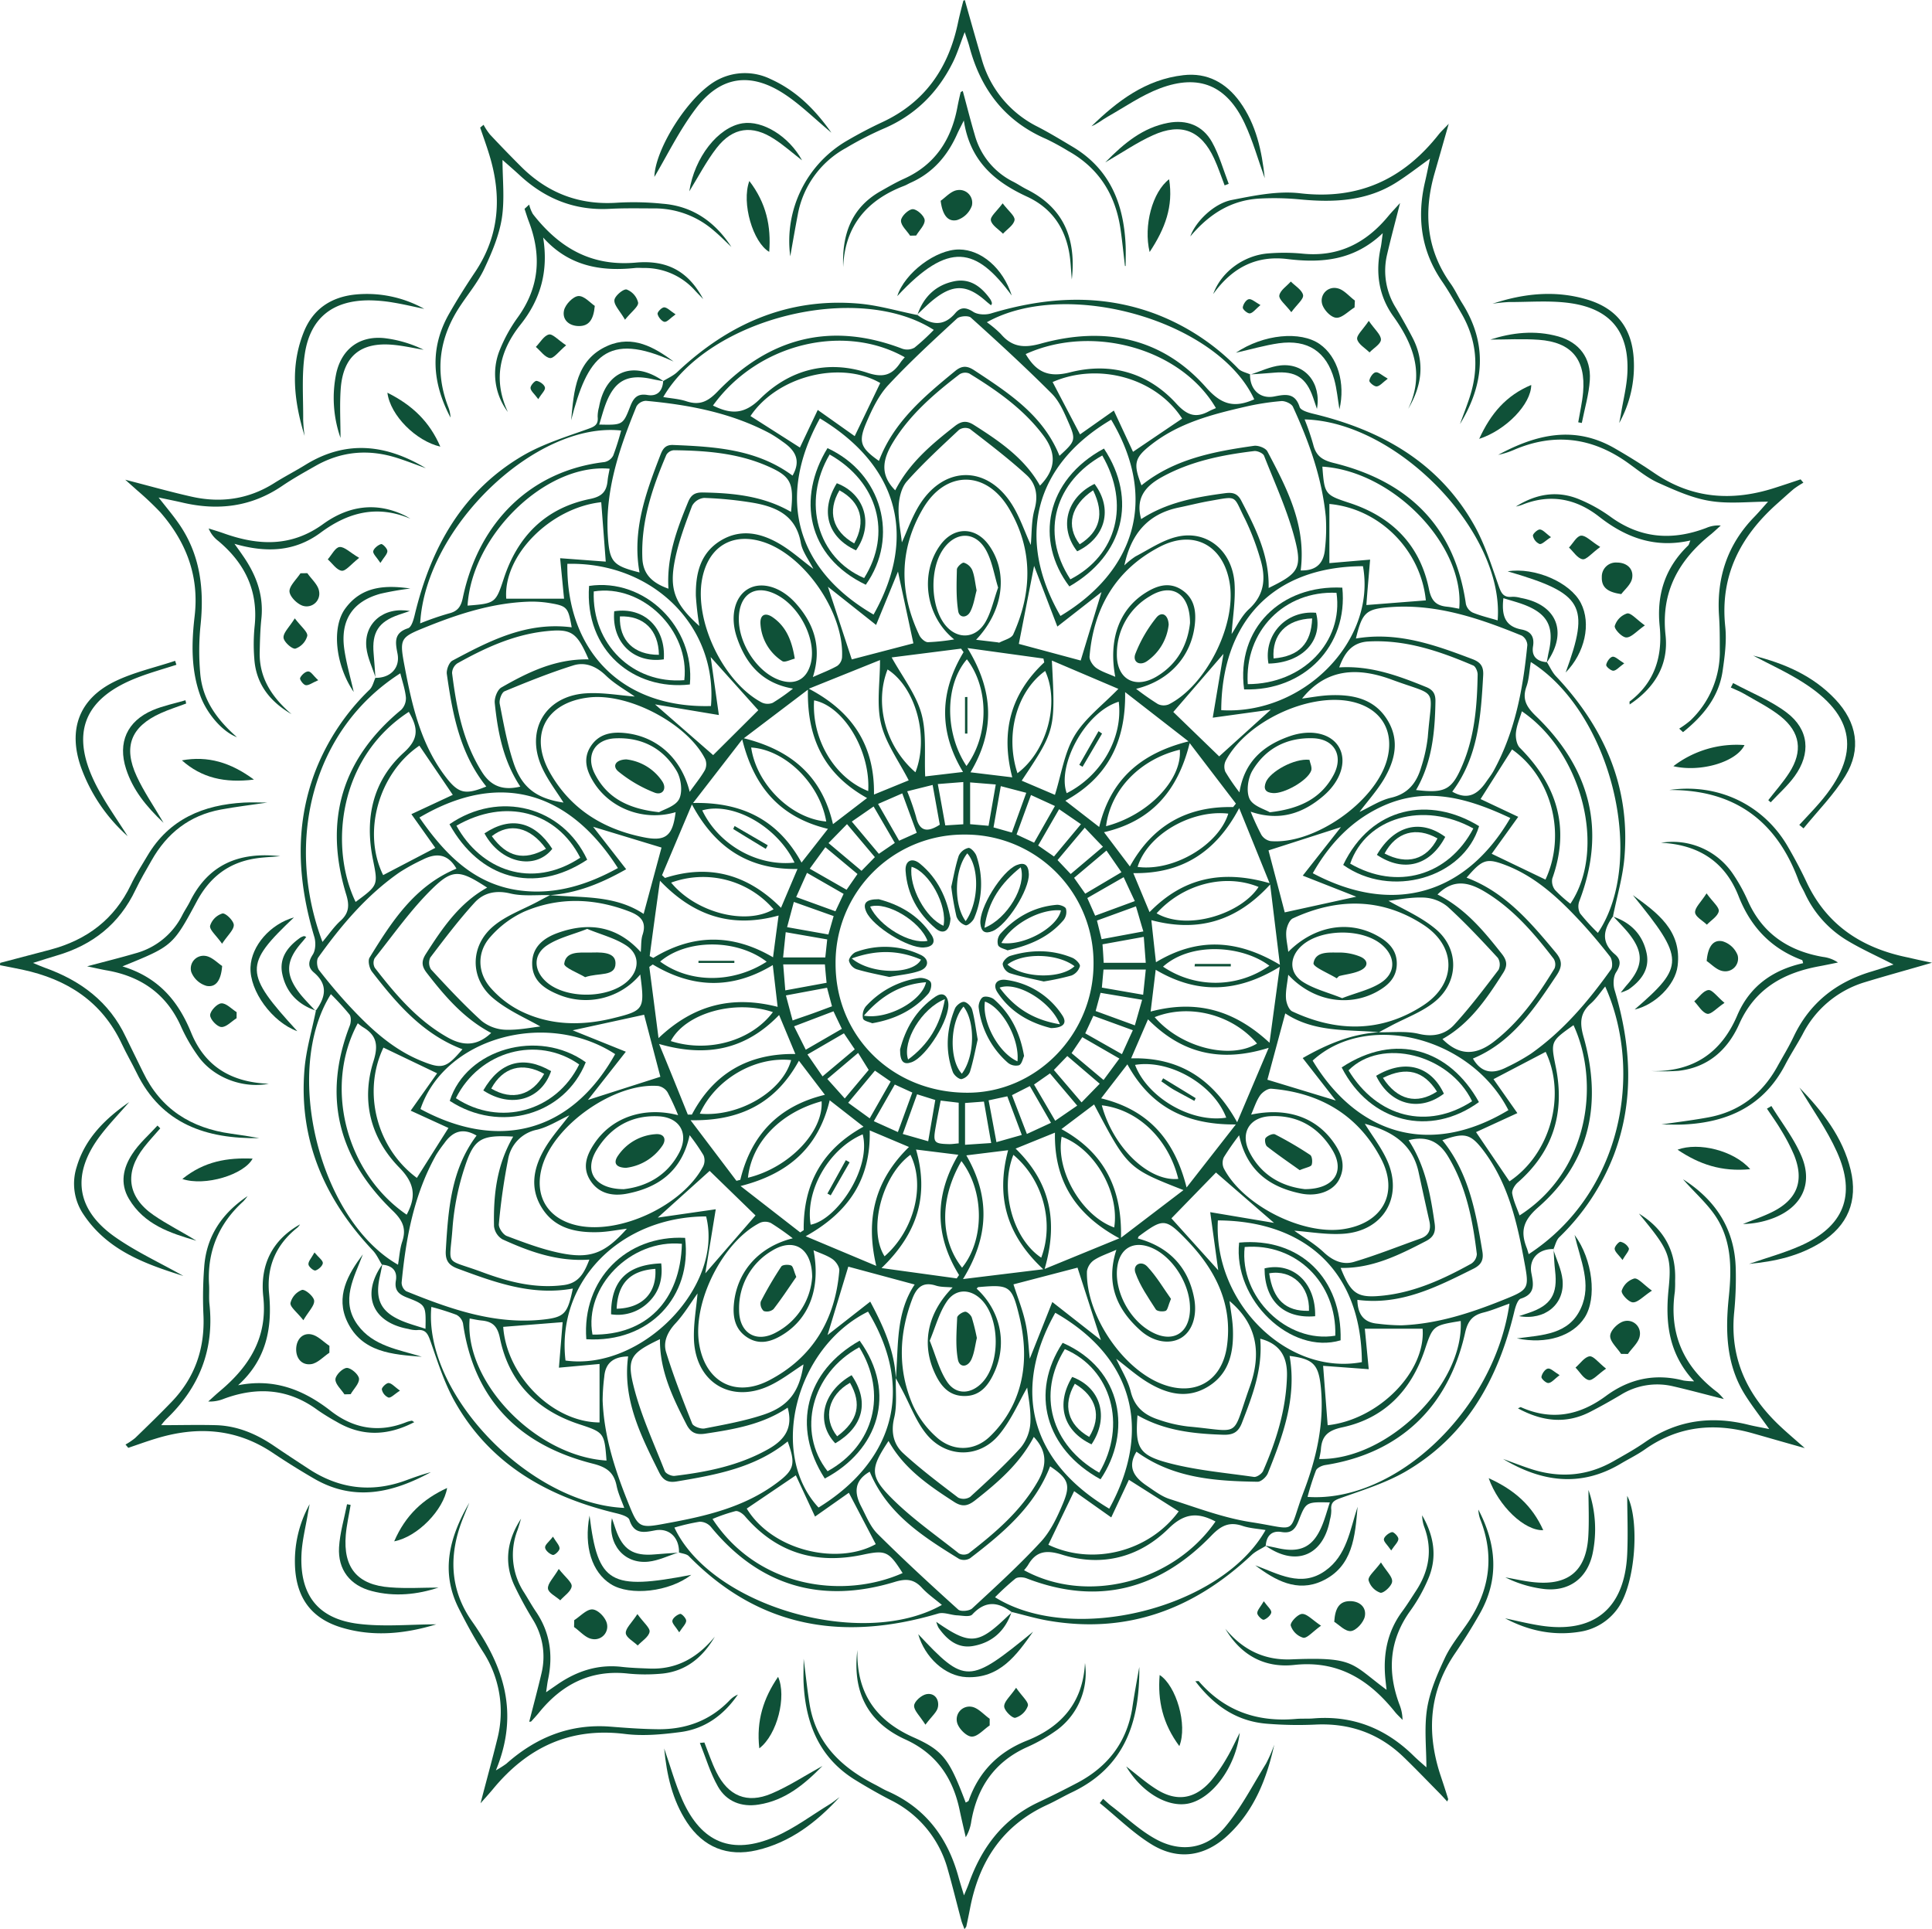 <svg viewBox="0 0 693.66 692.61" xmlns="http://www.w3.org/2000/svg"><defs><style>.a{fill:#0f5138;}</style></defs><path transform="translate(-600.74 -680.63)" d="M930,793.62c4.73,3.46,9.31,4.65,13.74-.58,1.9-2.25,3.88-2.13,6.48-.42,1.58,1,4.37,1.12,6.29.55,19.93-6,39.79-7.22,59.61.36A81.55,81.55,0,0,1,1045.34,813c1.05,1.07,2.85,1.4,4.31,2.08l-.1-.11c-.12,5.5,3.58,9,8.69,8,3.94-.77,7.45-1.45,9.12,3.79.39,1.23,3.17,2,5,2.44,24.05,5.8,44.44,17.14,57.19,39.15,4,6.82,6.45,14.56,9.07,22.07,1,2.87,1.66,4.88,5.13,4.46a10.63,10.63,0,0,1,3,.42c13,2.34,17,12.31,9.33,23.17.24-1.3.45-2.61.74-3.9,2-8.89-.38-13.57-8.83-16.82-2.39-.91-4.89-1.55-7.48-2.36-.65,5.87.3,10.07,6.51,11.24,3.2.6,4.73,2.45,4.13,6.07s1.48,5.43,5,5.67c1.07,1.7,1.9,3.64,3.26,5.07,17.26,18.32,26.74,39.64,24.55,65.17-.61,7.06-2.7,14-4.1,21l.1-.11c-3.48,4.74-4.62,9.32.6,13.75,2.25,1.91,2.09,3.89.4,6.49-1,1.57-1.1,4.37-.53,6.29,5.92,19.76,7.19,39.45-.21,59.14a82.13,82.13,0,0,1-19.66,29.67c-1.08,1.06-1.42,2.86-2.1,4.32l.11-.1c-5.5-.12-9,3.59-8,8.7.78,4,1.42,7.44-3.8,9.11-1.23.4-2,3.18-2.43,5-5.81,24-17.13,44.45-39.15,57.19-7,4-14.9,6.47-22.55,9.2-2.51.89-4.25,1.44-3.92,4.5a12.61,12.61,0,0,1-.48,3.46c-2.36,13-12.31,17-23.16,9.32,1.62.32,3.25.62,4.87,1,7.89,1.63,12.31-.62,15.43-8.13,1.11-2.66,1.85-5.47,2.81-8.38-8.43-.18-8.56-.23-11.18,6.53-1.17,3-2.54,4.7-6.16,4.09s-5.44,1.49-5.67,5c-1.7,1.07-3.63,1.9-5.07,3.25-20.65,19.42-44.62,28.48-73.07,23.57-4.4-.76-8.72-2.06-13.07-3.11l.1.11c-5-3.84-9.56-4.25-14.24.78-.91,1-3.61.41-5.47.32-2.28-.12-4.77-1.24-6.79-.64-33.77,10-64,5.39-89.51-20.61-.82-.83-2.4-.92-3.63-1.35l.1.11c.12-5.51-3.59-9-8.69-8-3.95.76-7.45,1.45-9.12-3.8-.39-1.23-3.17-2-5-2.43-24-5.8-44.44-17.14-57.2-39.15-4-6.83-6.44-14.56-9.06-22.07-1-2.87-1.66-4.88-5.13-4.46a10.65,10.65,0,0,1-3-.43c-13-2.35-17-12.3-9.33-23.16-.31,1.62-.61,3.25-1,4.87-1.63,7.9.61,12.29,8.13,15.43,2.66,1.11,5.47,1.85,8.38,2.82.16-8.45.2-8.58-6.54-11.19-3-1.17-4.69-2.54-4.09-6.16s-1.49-5.44-5-5.67c-1.07-1.7-1.9-3.64-3.26-5.08-17.28-18.31-26.71-39.64-24.55-65.16.6-7.06,2.69-14,4.1-21l-.1.1c3.47-4.73,4.62-9.31-.6-13.74-2.25-1.9-2.1-3.89-.41-6.49,1-1.58,1.11-4.37.54-6.29-5.92-19.76-7.19-39.45.21-59.14a82,82,0,0,1,19.66-29.68c1.07-1.06,1.42-2.86,2.1-4.31l-.11.1c5.5.11,9-3.6,8-8.7-.78-4-1.41-7.44,3.81-9.11,1.23-.4,2-3.18,2.42-5,5.82-24.05,17.14-44.46,39.16-57.19,7-4,14.9-6.47,22.55-9.2,2.51-.9,4.26-1.44,3.92-4.51a12.59,12.59,0,0,1,.48-3.45c2.34-13,12.31-17,23.16-9.33-1.3-.24-2.61-.45-3.9-.74-8.88-2-13.59.38-16.82,8.83-.91,2.39-1.55,4.89-2.36,7.47,8.39.17,8.52.22,11.14-6.53,1.17-3,2.54-4.7,6.17-4.09s5.43-1.49,5.66-5c1.71-1.07,3.64-1.9,5.08-3.26,18.32-17.26,39.63-26.75,65.15-24.55,7.06.61,14,2.69,21,4.09ZM798.2,1002c-4.77-.13-9.73.49-14.27-.6-5.22-1.25-9.57-.23-12.79,3.29-5.69,6.22-10.8,13-15.9,19.7a4.44,4.44,0,0,0,.26,4.29c5.84,6.31,11.72,12.64,18.08,18.42a14.57,14.57,0,0,0,8.64,3.23c4.76.16,9.56-.85,12.53-1.17-4.89-2.85-11.61-5.67-16.94-10.15-8.38-7-8.37-18.7,0-25.79,4.54-3.86,10.56-6,15.92-8.85,1.49-.81,3-1.6,4.5-2.37,11.45,1,23.26-.12,33.6,6.74,2.35-8.73,4.5-16.7,6.42-23.82l-24.56-7.46,11.87,15.24C816.49,997.84,807.84,1001.3,798.2,1002ZM922.38,1175.4c1-11.44-.13-23.26,6.76-33.6l-23.83-6.42c-2.54,8.36-5.06,16.68-7.45,24.56l15.33-12c4.92,9.18,8.67,17.73,9.19,27.41-.13,4.77.5,9.73-.59,14.28-1.25,5.21-.23,9.57,3.29,12.79,6.22,5.69,13,10.8,19.7,15.9a4.45,4.45,0,0,0,4.28-.27c6.23-5.7,12.49-11.42,18.14-17.67a15.47,15.47,0,0,0,3.49-9.06c.23-4.74-.83-9.55-1.14-12.53-2.87,4.9-5.68,11.63-10.16,17-7,8.39-18.71,8.36-25.79,0-3.85-4.55-6-10.57-8.85-15.93C924,1178.41,923.15,1176.92,922.38,1175.4Zm173.44-124.19c4.77.13,9.73-.5,14.27.58,5.22,1.25,9.57.24,12.79-3.29,5.69-6.21,10.8-13,15.9-19.69a4.46,4.46,0,0,0-.26-4.29c-5.84-6.32-11.72-12.64-18.09-18.42a14.48,14.48,0,0,0-8.63-3.23c-4.76-.17-9.56.85-12.53,1.17,4.89,2.85,11.61,5.67,16.94,10.15,8.38,7,8.36,18.71,0,25.79-4.54,3.86-10.56,6-15.92,8.85-1.48.8-3,1.6-4.49,2.38-11.44-1-23.26.12-33.6-6.75-2.35,8.73-4.5,16.69-6.42,23.81l24.56,7.47-11.88-15.24C1077.53,1055.31,1086.18,1051.84,1095.82,1051.21ZM947,980.26a46,46,0,0,0-46.26,46.37c0,26.24,20.6,46.35,47.37,46.31,24.79,0,45.27-21,45.25-46.41A46,46,0,0,0,947,980.26Zm61.79,221.53c-3.53,5.76-.62,9.35,3.76,12.3,2.61,1.76,5.24,3.79,8.17,4.73,9.64,3.08,19.26,6.76,29.18,8.29,17.61,2.72,12.91,4.9,18.94-11,4.51-11.88,7.37-24.24,6.16-37.14-.8-8.51-2.69-10.41-11.25-11.54,2.65,15-2.38,28.64-7.8,42.12-.54,1.35-2.44,3.08-3.69,3.06C1037,1212.37,1021.91,1211.37,1008.75,1201.79ZM885.29,851.38c3.24-5.65.78-9.2-3.5-12.14a48.9,48.9,0,0,0-4.58-3c-13.93-7.43-29.09-10.28-44.59-11.71a4.19,4.19,0,0,0-3.36,2c-6.13,15-11.4,30.28-10.26,46.88.62,9,1.85,10.34,11.35,12.74-2.69-14.9,2.17-28.36,7.34-41.76.87-2.26,1.65-4.14,4.78-4C857.5,841,872.43,841.89,885.29,851.38ZM771.85,1088.33c-5-2.93-8.64-1.47-11.61,2.77a47.73,47.73,0,0,0-2.87,4.09c-8,14.23-10.89,29.9-12.43,45.9a3.79,3.79,0,0,0,1.63,3.11c15.81,6.4,31.83,12.11,49.33,10.17,7.59-.85,8.64-2.21,10.51-11.13-14.71,2.69-28-2.21-41.3-7.14-3.37-1.24-4.53-3-4.31-6.6C761.67,1115,762.63,1100.57,771.85,1088.33Zm350.3-123.48c5.71,3.25,9.25.76,12.19-3.52.94-1.37,2-2.69,2.77-4.15,7.64-14,10.48-29.37,12-45a4.2,4.2,0,0,0-2-3.35c-15-6.12-30.27-11.4-46.87-10.25-9.1.63-10.38,1.84-12.68,11.29,14.87-2.54,28.32,2.26,41.76,7.37,3,1.12,4.11,2.64,3.94,5.84C1132.43,937.73,1131.51,952.34,1122.15,964.85Zm-141-120.59c5.68-5.21,6-5.66,3.17-12.08-1.58-3.63-3.27-7.56-6-10.28-9.37-9.38-19.14-18.36-29-27.24-.9-.81-4-.57-5,.35-8.42,7.77-16.89,15.53-24.68,23.9-3.41,3.67-5.75,8.57-7.77,13.26-3.09,7.18-2.17,9.24,4.44,13.94,5.27-14,16.28-23.16,27.37-32.28,2.57-2.11,4.48-1.85,7-.16C963,821.78,975.27,829.75,981.13,844.26ZM913,1209c-5.67,3.23-5.57,7.66-3.06,12.48,1.76,3.38,3.23,7.2,5.84,9.8,9.4,9.35,19.16,18.34,29,27.22.88.8,4,.52,5-.41,8.41-7.78,16.9-15.52,24.66-23.92,3.51-3.8,5.89-8.87,7.93-13.73,2.89-6.87,1.86-9-4.6-13.36-5.58,14.47-17,24-28.74,33a4.31,4.31,0,0,1-3.92.24C932.17,1232.32,919.31,1224.2,913,1209Zm205.61-119c9.44,11.64,12,25.7,14.35,39.85.53,3.1-.36,4.87-3.22,6.29-13.12,6.54-26.16,13.23-41.65,11.16.11,5.25,2.32,8.17,7.35,8.57a72.51,72.51,0,0,0,8.43.58c12.64-.48,24.5-4.28,36.12-8.94,9.74-3.9,9.9-4,8-14.1-2.56-14-5.73-27.76-14.44-39.44C1128.74,1087.55,1126.64,1087.14,1118.56,1090Zm-354-97.53c-3.22-5.56-7.46-5.59-12.18-3.18a70.08,70.08,0,0,0-8.29,4.56c-11.76,8.19-20.89,19-29.14,30.53-.72,1-.47,3.58.35,4.64,3.67,4.72,7.54,9.32,11.65,13.67,7.22,7.66,15,14.74,24.92,18.79,7.65,3.12,9,2.67,14.86-4.15-14.18-5.37-23.56-16.33-32.44-27.79-1-1.25-1.6-4-.91-5.1C741.35,1011.56,749.54,998.76,764.57,992.51Zm362.69,3.26c13.85,5.22,22.94,16,32,26.87,2.51,3,2.32,5.2.27,8.26-8,12-16,24-30,29.81,3.17,5.46,7.4,5.54,12.12,3.12a72.21,72.21,0,0,0,8.7-4.85c11.57-8.16,20.6-18.81,28.74-30.24.72-1,.48-3.59-.33-4.64-3.67-4.72-7.54-9.32-11.65-13.67-7.22-7.66-15-14.75-24.91-18.8C1134.5,988.51,1133.16,988.94,1127.26,995.77Zm-59.53-110.3c5.87.16,8.31-2.89,8.7-7.84a65.28,65.28,0,0,0,.28-11.43c-1.35-13.9-6-26.89-11.79-39.47-.52-1.14-2.82-2.17-4.2-2.06a91,91,0,0,0-12.79,2c-12,2.75-24,5.85-33.94,13.67-6.06,4.75-6.46,6.83-3.46,14.58,11.79-9.49,26-12.15,40.38-14.19,1.53-.22,4.17.76,4.83,2C1062.82,856,1069.8,869.28,1067.73,885.47ZM883.55,1198.13c-11.62,9.46-25.69,12-39.83,14.37-3.1.52-4.88-.36-6.31-3.22-6.53-13.13-13.22-26.17-11.15-41.67-5.22.12-8.17,2.3-8.57,7.34a72.51,72.51,0,0,0-.58,8.43c.48,12.65,4.27,24.51,8.92,36.14,3.91,9.74,4,9.91,14.1,8,14-2.55,27.76-5.73,39.44-14.43C886,1208.33,886.44,1206.26,883.55,1198.13ZM806,905.85c-1.28-7.19-1.62-7.66-8-8.72a39.19,39.19,0,0,0-7.95-.47c-12.46.52-24.17,4.2-35.64,8.8-10.18,4.09-10.35,4.12-8.32,14.85,2.61,13.76,5.75,27.41,14.42,38.92,4.81,6.39,7.21,6.86,14.83,3.78-9.48-11.8-12.13-26-14.17-40.39-.21-1.52.79-4.15,2-4.81C776.44,910.74,789.77,903.76,806,905.85Zm136.8,237c-2.13-.21-4.17-.07-6-.65-4.79-1.55-7,.72-8.56,4.87-4.81,12.72-5.16,25.5.23,38a34.63,34.63,0,0,0,8.47,11.49c5.73,5.21,13.46,5.23,19.08-.07a39.77,39.77,0,0,0,8.83-12.42c4.42-9.91,4.37-20.45,1.85-30.89-2.66-11-3.5-11.43-14.69-10.45-.22,0-.41.37-.61.56,8.43,7.77,11,19.23,6.56,29.53-2.06,4.76-5,9-10.83,9-6.14.07-9.1-4.26-11.2-9.21C931.61,1162.32,934.07,1151.62,942.8,1142.82Zm-57.35-215c-11.19-1.92-17-9-20.2-18.54-2.47-7.51-.67-14.4,4-17.18,4.84-2.89,11.89-.87,17.26,5.17,6.61,7.43,9.39,15.92,6.08,26.41,3.39-1.51,6.18-2.56,8.74-4a4.25,4.25,0,0,0,1.73-3c.85-15.69-12.83-36-27.61-41.27-11.38-4-20.36,1.16-22.62,13.05-2.87,15.14,7.59,37,21.37,44.33a4.89,4.89,0,0,0,4,.13A71,71,0,0,0,885.45,927.86Zm65.73-17.53,7.44.88c.33,0,.74.23,1,.1,1.71-.92,4.27-1.49,4.92-2.92,6.84-15.18,7.12-30.47-1.43-45-8.19-14-22.84-14.05-31-.14-8.63,14.69-8.58,30.1-1.3,45.45.53,1.11,2,2.49,3.08,2.5a74.07,74.07,0,0,0,9.43-1c-10.36-8.38-12.39-23.65-5-33.85,4.84-6.71,12.62-6.72,17.46,0C962.83,886.18,961.06,899.93,951.18,910.33Zm112.09,120.26c-.35,3.2-1,5.87-.81,8.49.1,1.64,1,4.08,2.24,4.67,16,7.49,32.06,7.65,47.1-2.2,12-7.88,12-21.19-.18-29-14.92-9.65-30.8-9.54-46.68-2.2-1.27.58-2.21,3-2.37,4.6-.22,2.37.42,4.82.71,7.43,9.18-9.21,21.29-11.45,31.56-6,4.17,2.22,7.48,5.18,7.4,10.37-.07,5-3.27,7.81-7.26,10C1084.69,1042.29,1072,1040,1063.27,1030.59Zm-232.65-.09a25.45,25.45,0,0,1-29.46,7.18c-5-2.06-9.34-5-9.35-11.1s4.29-9.27,9.35-11.06c11.1-3.94,21.2-2.41,29.63,6.93.22-2.29.06-4.38.66-6.21,1.62-4.92-1-6.94-5-8.45-12.54-4.76-25.2-5.12-37.5.14a36.17,36.17,0,0,0-12.19,9.13c-4.84,5.43-4.64,12.85.19,18.3a35.62,35.62,0,0,0,10.51,8.16c10.58,5.28,21.88,5.48,33.18,2.73C832.07,1043.45,832.24,1043,830.62,1030.5Zm170.94,98.83c-3.22,1.44-5.81,2.26-8,3.7a6.06,6.06,0,0,0-2.56,4c-.49,15.13,12.2,34.41,26.24,40.22,12,5,22.12-.34,24-13.17,2.19-15.24-4.16-27.65-14.42-38.26-7.66-7.92-8.44-7.79-17.16-1.36-.21.16-.27.53-.4.81,11.18,3,18.16,10.36,20.23,21.49,1.17,6.27-.69,11.86-4.73,14.24s-9.91,1.54-14.72-2.84C1001.69,1150.61,997.67,1141.47,1001.56,1129.33Zm-116.2-4.12a95.24,95.24,0,0,0-7.82-5.47,4.78,4.78,0,0,0-3.92-.1c-13.34,6.76-24.15,28.22-21.91,43.17,2.07,13.78,12.8,19.84,25.2,13.38,15.69-8.18,23.72-21.86,25.17-39.36.11-1.34-1.21-3.27-2.42-4.12-2-1.39-4.39-2.11-6.83-3.2,2.55,13.26-1.33,24.09-10.68,30.08-4.12,2.64-8.58,4.14-13.11,1.21s-5.28-7.51-4.77-12.37C865.48,1137,873.32,1128.2,885.36,1125.21Zm-37-160.27c2.09-2.93,4-5.24,5.46-7.81a4.83,4.83,0,0,0,.14-3.92c-6.34-12.69-27.32-23.78-41.66-22.18-15.63,1.75-21.85,13.51-14,27.19,7.4,12.95,19.1,20.12,33.47,23,8,1.64,10.5-.48,11.54-9-11,3.31-23.17-1-29.26-10.5-2.63-4.12-4.16-8.57-1.23-13.11s7.5-5.3,12.35-4.79C836.61,945,845.41,952.88,848.37,964.94Zm160.28-37a95.24,95.24,0,0,0,7.82,5.47,4.8,4.8,0,0,0,3.91.12c13.33-6.73,24.16-28.22,21.93-43.16-2.06-13.79-12.79-19.86-25.18-13.41-15.7,8.17-23.73,21.84-25.19,39.35-.11,1.33,1.18,3.27,2.39,4.13,2,1.38,4.4,2.1,6.84,3.19-2.49-13.33,1.37-24.09,10.7-30.06,4.12-2.64,8.58-4.15,13.11-1.21s5.28,7.51,4.77,12.36C1028.54,916.18,1020.69,925,1008.65,927.93Zm37,160.28a94.81,94.81,0,0,0-5.49,7.89,4.82,4.82,0,0,0-.05,3.92c6.74,13.17,28,24,42.7,21.93,14.14-2,20.36-12.76,13.8-25.31-8.21-15.68-21.89-23.7-39.39-25.14-1.32-.11-3.24,1.24-4.09,2.46-1.37,2-2.08,4.37-3.18,6.84,12.53-2.62,22.79.73,29.25,9.47,3.1,4.2,5,8.78,2.3,13.92-2.14,4.06-7.72,6.16-13.66,4.94C1056.49,1106.82,1048.35,1100.86,1045.63,1088.21ZM844.21,1081a86.17,86.17,0,0,0-3.81-8.25,5,5,0,0,0-3.27-2.22c-15.62-1.34-37.49,13.93-41.77,29-3,10.59,2.11,18.9,13,21.13,15.27,3.13,37.46-7.31,44.82-21.24a4.92,4.92,0,0,0,.16-4,70.3,70.3,0,0,0-5-7.24c-2.71,12.66-10.93,18.77-22.49,21-5.16,1-10.2,0-13.22-4.82s-1.13-9.35,1.73-13.51C820.68,1081.72,832,1077.86,844.21,1081Zm201.54-115.9c1.76-11.09,8.65-16.87,18-20.14,7.7-2.69,14.77-1,17.65,3.79,3,5,.85,12.15-5.47,17.59-7.45,6.41-15.87,9.22-26.15,5.7a88.5,88.5,0,0,0,3.85,8.33,5,5,0,0,0,3.27,2.23c15.6,1.35,37.47-13.92,41.77-29,3-10.58-2.12-18.9-13-21.14-15.28-3.12-37.46,7.31-44.83,21.24a4.9,4.9,0,0,0-.16,4A73.92,73.92,0,0,0,1045.75,965.11ZM824.87,1222c-1-2.74-2.22-5.29-2.76-8-1-4.85-3.68-6.67-8.54-7.89-26.26-6.65-42.64-22.79-46.59-50.33a4.69,4.69,0,0,0-2.37-3.11,92.85,92.85,0,0,0-9-2.83C752.73,1180.88,790.77,1220.51,824.87,1222Zm317.83-73.35c-3.42,1.19-6.32,2.46-9.36,3.21-4,1-5.65,3.13-6.59,7.35-6,26.8-23.68,43.26-50.18,47.4-1.24.19-3,1-3.37,2a93.49,93.49,0,0,0-3,9.44C1102.06,1220.24,1137.34,1186.56,1142.7,1148.62Zm-73.54-317.41a86.84,86.84,0,0,1,3.06,8.95c1,4.05,3.17,5.62,7.31,6.64,26.68,6.55,43.5,22.62,47.52,50.63a4.62,4.62,0,0,0,2.4,3.08c2.87,1.19,5.94,1.9,9,2.82C1141,872,1102.65,832.05,1069.16,831.21ZM716.52,1018.8c2.38-2.83,4.16-5.48,6.45-7.56,3.18-2.87,3.26-5.7,2-9.69-8.07-26.64-1.28-48.66,19.83-66.09a5.87,5.87,0,0,0,1.67-4.46c-.28-2.87-1.27-5.67-2-8.64C713,942.44,702.86,982.45,716.52,1018.8ZM751.6,904.43a103.94,103.94,0,0,1,10.34-3.57c3.28-.79,4.37-2.64,5-5.77,5.77-27.24,24.6-45.51,50.82-48.57a4.56,4.56,0,0,0,3.14-2.32,90.43,90.43,0,0,0,2.85-9C793.16,831.89,753.48,869.91,751.6,904.43ZM1051.06,824c-13-28.11-67.22-43.78-96-27.68a38.59,38.59,0,0,1,5,4.2c4,4.7,8.24,5.17,14.38,3.47,22.55-6.25,43.31-2.32,59.23,15.62C1039.19,825.9,1043.8,827.22,1051.06,824Zm98.54,306.9c33.43-21.83,41.31-65.16,27.47-96.1-1.76,2.11-3.22,4.39-5.18,6.11-3.87,3.41-4,6.94-2.63,11.85,6.71,23.53,2.66,44.81-16.24,61.31-5.45,4.76-6.46,8.66-4.12,14.6C1149.13,1129.26,1149.28,1129.88,1149.6,1130.91ZM938.91,1256.83c-2.47-2.09-5.1-3.88-7.19-6.17-2.87-3.13-5.67-3.32-9.69-2.1-26.61,8.11-48.82,1.29-66.08-19.78a5.34,5.34,0,0,0-4-1.82,71.47,71.47,0,0,0-9.07,2.1C856.15,1257.32,910.35,1273,938.91,1256.83Zm211.45-338.52c-.55,3.25-.63,6.17-1.56,8.78-1.66,4.65.06,7.4,3.44,10.67,19.36,18.71,25.35,40.74,15.53,66.41a5.42,5.42,0,0,0,.28,4.39,74.37,74.37,0,0,0,6.39,7C1192.17,989.21,1179.14,936.3,1150.36,918.31ZM719.54,1037.55c-17.42,27.65-4.13,81,24.1,97.14.49-2.83.64-5.68,1.51-8.28,1.57-4.7.16-7.66-3.45-11.14-19.38-18.7-25.29-40.77-15.38-66.41.46-1.18.56-3.12-.1-4A92.7,92.7,0,0,0,719.54,1037.55ZM936,799.07c-27.31-17.49-80.67-4.24-97.12,24.11,2.84.49,5.67.65,8.28,1.51,4.67,1.53,7.64.22,11.15-3.42C877,801.87,899.05,796,924.7,805.83a5.38,5.38,0,0,0,4.37-.38A76.3,76.3,0,0,0,936,799.07Zm22,455c27.75,17.4,81.28,4,97.12-24.12-2.83-.49-5.68-.62-8.29-1.5-4.71-1.58-7.65-.13-11.13,3.47-18.7,19.38-40.77,25.27-66.4,15.36-1.18-.45-3.11-.55-4,.11A92.42,92.42,0,0,0,958,1254.07ZM775.65,999.3c-9.57-6.18-12.19-6.9-19.44.13-7.8,7.56-14.12,16.64-20.94,25.18a3.69,3.69,0,0,0,.05,3.49c7.46,9.63,15.29,18.87,26.16,25,5.54,3.12,10.55,3.16,15.61-1.62-9.74-5.12-16.62-13.14-23.14-21.58-1.76-2.28-2-4.07-.4-6.64C759.47,1014,765.57,1004.88,775.65,999.3ZM922.16,856.67c5.06-9.83,13.06-16.53,21.33-23,2.44-1.92,4.33-2.15,7-.42,9.26,5.87,18.18,12,23.64,21.73,5.75-5.86,6-11.62,1.22-18-7.16-9.54-16.67-16.16-26.63-22.27a3.81,3.81,0,0,0-3.49.32c-9.12,7-17.85,14.48-23.93,24.5C917.9,845.19,916.33,850.81,922.16,856.67Zm194.7,145.1c9.91,5,16.54,13,23.06,21.28,1.93,2.44,2.16,4.34.42,7-5.88,9.25-12,18.2-21.71,23.62,6.06,6.1,12,5.89,18.39,1,9.3-7.16,15.85-16.51,21.85-26.35a3.85,3.85,0,0,0-.32-3.49c-7-9.11-14.47-17.85-24.49-23.92C1128.39,997.48,1122.76,995.85,1116.86,1001.77ZM971.91,1196.51c-5,9.57-12.9,16.36-21.15,22.84-2.59,2-4.56,2.37-7.48.48-9.12-5.91-18-11.93-23.52-21.87-6.25,9.49-6.91,12.3.39,19.81,7.46,7.67,16.44,13.86,24.87,20.56a3.71,3.71,0,0,0,3.5,0c9.62-7.46,18.87-15.29,25-26.16C976.64,1206.6,976.68,1201.59,971.91,1196.51ZM884.75,864.42c1.09-10.57,0-12.81-8.84-16.62-10.6-4.55-21.9-5.4-33.26-5.53A3.48,3.48,0,0,0,840,843.9c-5.06,11.84-9.14,23.92-8.63,37.08.23,6,3.75,9,9.37,11-.72-11.33,3-21.26,7.06-31.13,1.06-2.56,2.46-3.45,5.22-3.41C864,857.62,874.84,858.68,884.75,864.42ZM785,1088.69c-11.38-.61-14,.63-17.3,10.65a91.87,91.87,0,0,0-4.47,21.89c-1,14.59-3.32,10.94,10.63,16.12,9.32,3.46,19,6,29.28,4.65,5.53-.72,7.38-4.46,9.21-9.15-11.51.79-21.51-2.86-31.24-7.29a6.36,6.36,0,0,1-3-4.7C777.87,1109.81,779,1099,785,1088.69Zm324.14-124.43c10.5,1.24,12.92,0,16.77-9.2,4.33-10.32,5.18-21.28,5.36-32.3,0-1.09-.73-2.83-1.58-3.2-12-5.13-24.21-9.33-37.57-8.63-5.88.31-8.6,3.94-10.55,9.31,11.31-.7,21.24,3,31.1,7,2.52,1,3.5,2.41,3.45,5.2C1115.94,943.53,1114.9,954.35,1109.16,964.26Zm-55.92,197c.9,11-2.86,20.59-6.59,30.24-1.3,3.37-3.23,4.34-6.71,4.23-10.69-.34-21.16-1.47-30.78-7-.81,11,.18,14.06,10,16.82,10.29,2.88,21.15,3.78,31.79,5.32,1,.15,2.86-1.1,3.31-2.14,4.7-10.73,8.17-21.82,8.56-33.64C1063.06,1168.55,1061,1163.31,1053.24,1161.26ZM883.54,1186c-9,6.07-19.26,7.79-29.64,9.35-3.3.49-5.19-.37-6.73-3.4-4.91-9.6-9.6-19.23-9.48-30.54-10.14,4.89-12,6.64-9.53,16.61,2.6,10.54,7.27,20.58,11.26,30.76.36.93,2.4,1.86,3.54,1.72,11.62-1.39,23-3.67,33.4-9.48C882.1,1197.85,885.66,1193.59,883.54,1186Zm198.53-50.2c3.83,9.59,6.06,11,15.69,9.93,11.31-1.3,21.43-6,31.22-11.42a4.42,4.42,0,0,0,2-3.42c-1.49-12.29-3.81-24.34-10.39-35.16-3.25-5.34-7.63-7.38-14.1-5.75,6,9.19,7.85,19.47,9.34,29.88.44,3.07-.32,4.91-3.17,6.37C1103,1131.24,1093.38,1136.06,1082.07,1135.84Zm-270-218.48c-4.31-9.9-6.2-11.1-15.93-10-11.3,1.32-21.42,6-31.2,11.47a4.4,4.4,0,0,0-1.89,3.48c1.57,12.44,3.87,24.66,10.75,35.55,3.27,5.18,7.64,6.67,13.75,5.22-6.13-9.27-8.1-19.55-9.17-30-.19-1.81.92-4.74,2.35-5.58C790.26,922,800.14,917.13,812.07,917.36Zm244.16-25.59c10.21-5,12.08-6.8,9.62-16.71-2.61-10.54-7.27-20.58-11.26-30.76-.36-.92-2.42-1.83-3.56-1.69-11.62,1.4-23,3.68-33.4,9.49-5.74,3.22-9.25,7.49-7.17,14.94,9.19-6,19.61-7.91,30.19-9.31,2.53-.33,4.33,0,5.7,2.59C1051.46,870.11,1056.48,879.88,1056.23,891.77ZM895.12,830.84c-16.09,29.1-8,54.62,19.26,70.43C930.54,872.59,922.56,847.37,895.12,830.84ZM999,1222.28c15.66-28.55,8.44-54.47-19.37-70.34C963.8,1180.06,971,1205.63,999,1222.28ZM821.6,1059.08c-24.78-16.12-61.33-5.8-69.89,19.72C779.14,1093.65,805.49,1087.86,821.6,1059.08ZM1143,974.31c-14.88-7-29.66-11.39-45.36-4.48-11.3,5-19.44,13.54-25.56,24.3C1100.71,1009.36,1126.9,1002,1143,974.31ZM1039.21,935.6c29.57,1.76,55.74-25,50.88-51.7C1056.74,884.06,1039.36,905,1039.21,935.6ZM803.78,1169.09c27.28,3.81,56.88-26.53,50.48-51.74C823.29,1117.45,800.44,1140.87,803.78,1169.09Zm.66-286C804.06,914,823.71,935,856,934.11,858.42,905.51,835.14,882.31,804.44,883.06ZM1038,1118.78c-1.63,29.74,25.06,55.83,51.7,50.88C1089.51,1136.24,1068.48,1118.94,1038,1118.78Zm104.32-39.57c-13.45-26.33-50.72-35.77-70.29-17.8C1087.69,1087.43,1113.66,1096.43,1142.28,1079.21ZM751.33,974.14c9.19,13.25,19.85,24.37,36.86,26.28,12.29,1.39,23.57-2.18,34.4-8.14C806,966.23,781.5,956.36,751.33,974.14ZM912.4,1151.53c-26.15,12.93-35.77,51-17.77,70.34C920.37,1206,929.91,1180.52,912.4,1151.53Zm69.09-249.76c26.48-15.89,35.23-41.91,18.2-70.46C971.88,847.73,965.51,874.14,981.49,901.77Zm-10.66-25.49c.39-4.17.19-8.62,1.33-12.7,1.4-4.94.58-9.28-2.84-12.4-6.46-5.9-13.45-11.22-20.38-16.57a4,4,0,0,0-3.87.33c-6.39,6-12.87,11.94-18.69,18.47-2,2.22-2.86,6-3,9.17-.19,4.49.77,9,1.16,12.78,2-4.29,3.76-9.56,6.71-14.06,8.85-13.46,23.73-13.47,32.53,0C966.81,865.93,968.57,871.38,970.83,876.28Zm30.67,292.18c1.8,3.93,4.2,7.67,5.21,11.76,1.39,5.62,5,8.47,9.95,10.07a49.3,49.3,0,0,0,10.65,2.48c19.57,1.77,15.42,4.53,22.12-14.2,4.25-11.86,2.82-22.44-7.25-30.85.41,3.25,1.09,6.67,1.22,10.12.3,8.15-1.25,15.82-8.74,20.5s-14.81,2.8-21.69-1.32C1008.88,1174.57,1005.27,1171.31,1001.5,1168.46Zm-196.34-87.41c-3.82,1.75-7.52,4.17-11.57,5.16A13.12,13.12,0,0,0,783.14,1097a221.22,221.22,0,0,0-3.29,23.09c-.14,1.37,1.5,3.78,2.85,4.29,6.19,2.34,12.47,4.71,18.92,6.06,11.1,2.33,16.35.13,24.2-8.68-3.44.43-6.88,1.14-10.33,1.24-8.15.23-15.79-1.39-20.37-9-4.36-7.22-2.66-14.54,1.35-21.27C798.94,1088.59,802.24,1084.92,805.16,1081.05Zm87.61-196.17c-1.61-3.23-3.94-6.15-4.51-9.38-1.71-9.72-8.67-12.85-16.9-14.32a134.63,134.63,0,0,0-17.82-1.79,5.57,5.57,0,0,0-4.31,2.84c-2.34,6.19-4.71,12.47-6.06,18.92-2.34,11.11-.16,16.33,8.67,24.23a104.73,104.73,0,0,1-1.26-10.83c-.13-8,1.59-15.43,9-19.89,7.23-4.34,14.54-2.65,21.27,1.35C885,878.48,888.67,881.79,892.77,884.88Zm196.08,87.25c3.79-1.77,7.37-4.18,11.29-5.09,6.26-1.44,9.25-5.48,10.87-11a55.14,55.14,0,0,0,2.35-10.68c1.48-18.57,4.08-14.44-12.91-20.72-12.13-4.48-23.44-4.16-32.22,6.79,3.15-.39,6.56-1.07,10-1.2,8.15-.32,15.82,1.22,20.52,8.69s2.84,14.81-1.28,21.7C1095,964.66,1091.76,968.27,1088.85,972.13Zm-23.4,150.35c3.13,2.25,7.21,4.61,10.56,7.74s6.94,4.62,10.88,3.44c8.07-2.4,15.92-5.55,23.86-8.37,3.09-1.09,3.86-3.28,3.18-6.29-1.32-5.84-2.59-11.68-3.86-17.53-2.31-10.68-10.25-14.92-19.31-17.38,2.67,4.34,6,8.59,8.11,13.39,5.7,13-1.49,25.07-15.72,26.09C1077.13,1124,1071,1122.87,1065.45,1122.48ZM828.65,930.7c-3.18-2.25-7.19-4.46-10.37-7.53-3.5-3.37-7.49-5-11.78-3.62-8.35,2.63-16.5,5.9-24.59,9.26-1.07.44-2,3.08-1.76,4.45,1.4,7.16,2.69,14.42,5,21.31,3.05,9.07,8.5,12.79,17.91,14.2-2.49-4-5.71-8.12-7.79-12.76-5.94-13.23,1.25-25.45,15.72-26.45C817,929.15,823.14,930.3,828.65,930.7Zm214.29-22.44c1.75-2.6,3.46-6.43,6.29-9,5.8-5.36,6-11.56,3.91-18.27a88.93,88.93,0,0,0-5.35-13.94c-4.41-8.64-2.37-8.38-12.6-6.59-3.76.65-7.47,1.61-11.21,2.38-11.22,2.31-17.19,9.61-19.55,20.78a26,26,0,0,1,4-3.22c4.82-2.51,9.51-5.73,14.66-7,10.65-2.67,19.94,4.65,20.88,16.43C1044.42,896.07,1043.29,902.51,1042.94,908.26ZM851.18,1145c-2.38,3.3-4.77,7.35-7.9,10.73-2.89,3.12-4.53,6.67-3.37,10.41,2.68,8.67,6,17.17,9.35,25.6.42,1,3.08,2,4.45,1.74,7.16-1.4,14.42-2.69,21.31-5,9.08-3.06,12.79-8.49,14.2-18-3.88,2.46-7.84,5.61-12.3,7.68-13.61,6.33-26.08-1-27-16C849.61,1156.24,850.76,1150.29,851.18,1145ZM978.67,817.79c3.38,6.47,6.58,12.57,9.84,18.8l12.14-8.56c2.57,5.53,4.84,10.39,6.89,14.81l17.63-11.93C1015.84,816.38,995.22,810.58,978.67,817.79ZM870.19,830l17.75,11.31,6.4-13.5,13.27,9.4,9.17-19.07C902.47,809.89,879.74,815.71,870.19,830Zm266.12,157.15,19.31,9.27c7.58-16.29,2.21-36.73-12-46.73l-11.3,17.82,13.52,6.38Zm-388.12,92.23,9.49-13.41-19.27-9.23c-7.64,16-2.41,36.14,12,46.78l11.34-17.93Zm382.5,7.7,12,17.68c14.66-9.81,20.47-30.83,13-46.49l-18.73,9.8,8.57,12.19ZM748.44,972.93,763.31,966l-12-17.66c-14.71,10-20.54,31.22-13,46.47l18.72-9.78Zm120.41,249.31c9.34,15.28,32.7,20.36,46.32,12.77l-9.66-18.45-12.14,8.55c-2.57-5.51-4.83-10.38-6.89-14.81Zm108.31,13c16.05,7.65,36.22,2.4,46.78-12l-17.88-11.33-6.34,13.5-13.32-9.43C983.28,1222.44,980.29,1228.67,977.16,1235.19Zm100.26-42.92c18.27-2,35.27-19.14,34.09-34.65h-20.75c.42,4.28.87,9,1.41,14.53l-16.38-1.21C1076.34,1178.2,1076.87,1185.08,1077.42,1192.27Zm.62-330.71v21.19l14.62-1.25c-.52,6.23-1,11.55-1.34,16.3l21.35-1.67C1110.87,878.15,1096.12,863.21,1078,861.56Zm-261.44-.68c-18.27,2-35.29,19.16-34.09,34.65h20.75c-.42-4.28-.87-9-1.41-14.54l16.38,1.22C817.68,875,817.15,868.06,816.6,860.88ZM816,1191.32v-21l-14.59,1.33c.51-6.19.94-11.55,1.34-16.34L781.41,1157C782.67,1174.62,799.18,1191.24,816,1191.32ZM768.61,898.06c9.91-.77,10.13-.93,13-9.69,5-15.29,15.06-25.38,31-28.61,4.3-.87,5.91-2.68,6.28-6.56.14-1.43.48-2.85.73-4.29C796.78,846.89,770.17,872.7,768.61,898.06ZM818.5,1205c-.75-9.91-.91-10.13-9.68-13-15.29-5-25.37-15.07-28.6-31-.88-4.3-2.68-5.91-6.56-6.28-1.43-.14-2.85-.47-4.29-.72C767.33,1176.8,793.15,1203.42,818.5,1205Zm255.86-.56c24.47.5,52-26.67,50.83-49.55-10,1.63-10,1.63-13,10.65-4.94,14.47-14.53,24.33-29.56,27.54-5.32,1.14-7.38,3.27-7.66,8.16A30.54,30.54,0,0,1,1074.36,1204.43Zm1.16-356.27c.74,9.89.91,10.13,9.67,13,15.3,5,25.37,15.06,28.61,31,.87,4.29,2.67,5.92,6.55,6.29,1.44.14,2.85.47,4.3.72C1126.73,876.4,1100.89,849.75,1075.52,848.16ZM968.41,1244.37c22.63,12.36,53.62,4.35,68.74-17.49-6.19-3.24-11-3.22-16.81,2.49-10.49,10.35-23.88,13.91-38.25,9.43-5.65-1.77-9.34-1.36-12.27,3.76A18.52,18.52,0,0,1,968.41,1244.37ZM729.2,1048c-12.38,22.94-4.12,53.9,17.55,68.72,3.32-6.22,3.12-11-2.55-16.81-10.33-10.52-13.9-23.9-9.37-38.26,1.8-5.72,1.21-9.32-3.81-12.27A19.94,19.94,0,0,1,729.2,1048Zm196.4-239.1C904,796.68,873,803.66,856.72,826.23c6.15,3,11,3.45,16.87-2.36,10.6-10.52,24.17-14.17,38.67-9.38,5.76,1.91,8.91.67,11.85-3.8C924.47,810.15,924.93,809.67,925.6,808.87ZM1147.15,936c-.77,2.62-1.88,5.1-2.13,7.67-.18,1.78.24,4.27,1.41,5.44,13.31,13.36,18.13,28.67,11.64,46.93a5.15,5.15,0,0,0,1,4.13,46.44,46.44,0,0,0,5.5,4.92C1177.67,985.68,1168.87,950.79,1147.15,936Zm-222.33,309.4c-5-7.89-6.1-8.34-14.38-6.58-16.69,3.53-30.88-.63-42.18-13.77-.83-1-2.45-2.1-3.45-1.9a61.88,61.88,0,0,0-8.25,2.82C872.86,1250.87,903.7,1254.78,924.82,1245.39ZM969,807.75c3.79,6.44,8.14,8.54,15.91,6.56,14.47-3.69,27.93,0,38.18,11.23,3.8,4.15,6.91,5.3,11.63,2.78.82-.45,1.7-.78,2.58-1.18C1024.89,805.83,993.11,796.8,969,807.75Zm196.68,240.94c-8.28,5.87-8.2,5.85-6.33,15.13,3.3,16.4-1,30.31-13.76,41.42-1,.9-2.11,2.71-1.91,3.88.46,2.67,1.69,5.2,2.64,7.88C1171.47,1100.88,1175.19,1069.19,1165.69,1048.69ZM747.53,936.2c-25.34,16.45-28.59,48.56-19.11,68.24,8.14-6,8.08-6,6.22-15.21-3-14.74-.16-28.21,11.12-38.45,4.87-4.41,5.19-8,2.61-13C748.15,937.32,747.9,936.89,747.53,936.2ZM927,960.79c-3.59-7-8.25-13.32-9.93-20.32s-.37-14.62-.37-22.86l-25.56,10.28c16.21,8.51,23.67,21,23.39,38Zm118.64,10c-8.54,16.16-21,23.59-38,23.31,2.14,5.14,3.87,9.31,5.83,14,12-12.27,25.88-15.34,43.1-10.39C1052.79,988.37,1049.54,980.34,1045.67,970.81Zm-198,110,1.51,0c7.85-14.84,20.32-22,37.15-21.75l-5.83-14c-11.92,12.32-25.83,15.36-43.09,10.4C841.23,1064.75,844.47,1072.79,847.71,1080.83ZM965.38,1093c12.32,12,15.44,25.84,10.42,43.21l26.84-11c-16.16-8.72-23.47-21.09-23.13-37.94Zm-2.69.58-15,1.85c8.52,14.79,8.26,29-1.2,44.41l28.82-3.52C962,1123.91,958.29,1110.15,962.69,1093.59Zm64.76-146.79-22.75-17.68c.3,18.12-6.53,30.78-21.46,39l12.15,9.42C999.45,960.73,1010,951.19,1027.45,946.8Zm-20.59,113.81c17.44-.45,29.42,7.45,38.06,22.94,3.91-9.21,7.29-17.19,11.33-26.72-17.62,5.52-31.5,1.76-43.33-10.23ZM835.1,1026.89l-1.23.88q1.67,12.78,3.31,25.56c12.73-12.1,26.63-15.34,42.76-11.22-.61-5.27-1.14-9.8-1.74-15C863.49,1036,849.25,1035.39,835.1,1026.89Zm170.41,35.86c-3.34,4.34-6.2,8-9.42,12.21,16.79,4.08,26.3,14.65,30.68,32l17.68-22.63C1026.45,1084.5,1013.82,1077.9,1005.51,1062.75ZM887.07,992.6c-17.17.32-29.38-7.28-37.9-23.16-3.92,9.26-7.33,17.33-10.74,25.4.36.33.71.67,1.06,1,16.11-5.19,29.9-1.11,41.66,10.71C883.26,1001.57,885.06,997.34,887.07,992.6Zm57.17,147,.84-1.21c-8.78-14.23-8.88-28.57-.26-43.17l-15.19-1.88c4.76,16.54.46,30.21-12.39,42.55ZM898,978.21c-17-4.09-26.49-14.81-30.77-32.11l-17.66,22.82c18.18-.4,30.78,6.54,38.95,21.39Zm15,108.26c.43,17.49-7.55,29.4-23,38l25.35,10.64c-4.06-17.2-.23-31,11.75-42.69Zm102.8-60.4c14.84-8.91,29.08-8.25,44.48.94-1.22-10-2.26-18.57-3.51-28.83-12.47,13.66-26.47,17.11-42.65,12.81C1014.68,1016.27,1015.17,1020.69,1015.77,1026.07ZM978.4,917.78c1.3,24.91,1.3,24.91-10.83,43.13L979.5,966c2.31-7.37,3.37-15.11,7.06-21.27s10.11-11,15.72-16.78Zm-31.69-3-.91-1.28-24.92,3.16c4,7.18,8.78,13.29,10.69,20.21s1,14.89,1.35,22.51l13.58-1.6C937.62,943.07,938.19,928.87,946.71,914.74Zm-58.66,208.31,1.25-.81c-.21-16.51,6.62-29,21.47-37.15l-12.14-9.48c-4,16.87-14.74,26.4-32,30.79Zm87.62-204.62-.3-1.41L948.1,913.3c9.57,15.62,9.81,30,1.08,44.6l15,1.81C959.91,943.27,963.66,929.68,975.67,918.43ZM865.15,1104.57l1.39-.36c3.92-16.2,13.86-26.55,30.37-30.52l-9.33-12.24c-8.3,15.14-21,21.71-38.9,21.36Zm25.66-176.33-23,17.44c17.71,4.42,28.18,14.22,32,30.84l12.24-9.38C897.12,958.81,890.46,946.28,890.81,928.24Zm152.67,42.15,1-1.24-16.61-21.74c-4.38,17.75-14.23,28.16-30.75,32l9.29,12.3C1014.6,976.92,1027,970,1043.48,970.39ZM981.83,1086c15.11,8.31,21.79,21,21.39,39l22.43-17.1c-20-7.84-20-7.84-32.09-30.75ZM834,1023.88l1.29.66c14.1-8.58,28.34-8.83,43-.22.68-5.24,1.27-9.74,2-15-16.53,4.56-30.28.42-42.59-12.49C836.28,1006.88,835.13,1015.38,834,1023.88ZM1056.54,1055c1.16-8.6,2.33-17.2,3.69-27.27-15.47,9.48-29.85,9.77-44.55,1.07-.66,5.44-1.2,9.93-1.82,15C1030.23,1039.46,1043.83,1043.2,1056.54,1055Zm-164.2,84c-.12-10.36-6.66-14.16-14.46-9.31a23.91,23.91,0,0,0-11.78,21.21c0,8.39,6.21,12.1,13.47,8A24.34,24.34,0,0,0,892.34,1139Zm177-31.44c10.43-.06,14.37-6.39,9.81-14-5-8.3-12.58-12.7-22.39-12.19-7.58.39-10.87,6.23-7.35,13C1053.85,1103,1061.51,1106.69,1069.33,1107.57Zm-12.67-135.31c11-1.27,18.44-5.11,22.88-13.4,3.69-6.91.27-13-7.53-13.18-9.32-.26-16.93,3.69-21.65,11.68-1.6,2.73-2.24,7.42-1,10.06S1054.92,971.2,1056.66,972.26Zm-28.68,178c0-8.81-6.43-18.77-14.14-21.79-6.18-2.43-11,.33-11.94,6.9-1.24,8.29,4,18.69,11.74,23.15C1021.57,1163.17,1028,1159.49,1028,1150.31ZM837.38,972.22c1.67-1,5.93-2.14,7.22-4.75s.69-7.34-.92-10.06c-4.83-8.16-12.58-12.16-22.11-11.7-7.3.35-10.61,6.14-7.32,12.65C818.58,966.94,826.06,971,837.38,972.22Zm-12.7,135.35c7.82-.87,15.48-4.61,19.94-13.16,3.52-6.75.24-12.59-7.34-13-9.81-.51-17.38,3.88-22.39,12.17C810.32,1101.17,814.25,1107.5,824.68,1107.57ZM866,902.76c-.06,9,6.63,19.17,14.53,22,5.66,2,9.86-.19,11.32-6,2-8-3.36-19.43-11.44-24.15S866.09,893.6,866,902.76ZM1028,904.32c0-10.62-6.46-14.51-14.26-9.73a23.85,23.85,0,0,0-12,20.6c-.24,9.18,6.4,13,14.25,8.34S1027.19,911.64,1028,904.32Zm-68.89-12.7c-1.38-4.49-2.09-9.19-4.18-13.16-3.85-7.3-11.27-7.21-15.79-.29s-4.27,19.4.41,26.1c4.21,6,11.27,6.1,15-.31C956.64,900.36,957.51,896,959.09,891.62Zm-147.53,122.5c-5,2-10.16,3.14-14.3,5.83-5.33,3.45-5,9.31-.08,13.45,7,5.87,21.6,5.76,28.52-.21,4.64-4,4.95-9.75-.14-13.11C821.57,1017.44,816.64,1016.21,811.56,1014.12Zm123,147.94c2.08,5.12,3.36,10.37,6.17,14.61,3.25,4.92,8.76,4.55,12.79.17,6.32-6.88,6.25-22.38-.13-29.28-4-4.3-9.54-4.5-12.79.43C937.92,1152,936.66,1156.9,934.51,1162.06ZM1082.63,1039c5.1-2,9.92-3,13.83-5.5,5.59-3.57,5.39-9.54.31-13.78-7-5.84-21.68-5.68-28.52.32-4.6,4-4.87,9.8.28,13.11C1072.68,1035.79,1077.77,1037,1082.63,1039ZM872,1117l-16.47-16-18.63,16.78,20.82-3c-1.52,9.32-2.81,17.23-3.75,23Zm166.13,19.68c-.76-5.47-1.73-12.55-2.88-20.86l22.91,3.85-20.84-18.08-16,16.45ZM1022,936.25l16.47,15.94L1057,935.42l-20.84,2.87c1.58-9.42,2.89-17.22,3.85-22.91Zm-166.1-19.72c.78,5.53,1.76,12.48,2.94,20.81l-22.92-3.82,20.87,18.21L873,935.6Zm132.85,1.24c2.54-8.37,5.08-16.7,7.47-24.57l-15.85,12.38c-3.32-8.67-6.24-16.29-8.35-21.78-1.58,8.06-3.52,18-5.48,28Zm-60.07-6.17c-2-9.33-3.91-18.2-5.53-25.76L915.29,905,898,891.29c2.73,8.31,5.62,17.14,8.56,26.08ZM832,1044.94l-25.65,5.59,19.09,7.69c-5.28,6.72-9.75,12.42-13.6,17.31l26-8.32ZM1068.48,995l13.7-17.42-26,8.36c1.87,7.15,4,15.16,5.83,22.25l25.68-5.63Zm-80.87,140.74-23,6c1.52,4.75,3.28,9.1,4.27,13.61,1,4.35,1.11,8.87,1.59,13.07l8.09-20.34L996,1161.75Zm-41.68-38.27c-7.9,13.49-7.72,28.22.23,38.28C954.24,1125.8,954.25,1108.32,945.93,1097.49Zm69.37-51.68c9.35,10.91,27.11,15.38,36.76,9.49C1043.3,1044.91,1027.83,1040.82,1015.3,1045.81Zm-49.25-87.57c10.65-8,15.25-25.3,9.94-36.7C965.81,928.85,961.48,944.38,966.05,958.24ZM841.7,997.51c9,10.87,26.83,15.39,36.78,9.57A33.45,33.45,0,0,0,841.7,997.51Zm85.92,97.71c-10.31,7.53-15.28,27-9.29,36.45C928.93,1122.44,933.08,1106.15,927.62,1095.22Zm68.71-17.76c4.11,15.26,16.92,27.44,27.46,26.42C1020.27,1089.58,1009.4,1079,996.33,1077.46ZM897.39,975.57C895.08,962,882.73,949.8,870.44,949,872.35,962.24,884.76,974.48,897.39,975.57Zm100.46,1.68c15.24-4,27.33-16.73,26.49-27.46C1010.11,953.21,999.56,964,997.85,977.25ZM869.28,1103.46c14.8-3.59,27.12-16.53,26.45-27.45C881.07,1080,870.67,1090.59,869.28,1103.46Zm95.3-8.22c-5,12.67-.18,30.15,10,36.92C979.32,1119.59,975.26,1104.19,964.58,1095.24Zm-52.12-130.6c.86-14.47-8.84-30.51-19.43-32.56C892.15,946,900.31,959.87,912.46,964.64ZM1016,1008.53c11.29,6.5,30.51,0,36.61-9.47C1040.51,994.12,1025.52,998,1016,1008.53ZM878.24,1044c-13.84-4.65-31.46.46-36.66,10.39C854.94,1058.68,870.41,1054.4,878.24,1044Zm131-52.12c12.86,1.66,29-7.86,32.5-19.14C1028.31,971.19,1012.64,980.42,1009.19,991.85Zm-8.46,129.45c2-12.66-7.1-28.42-18.87-32.59C979.68,1100.85,989.13,1117.16,1000.73,1121.3ZM852,1080.47c14.11,1.27,29.74-8,32.78-19.25C871.8,1059.87,857.63,1068.05,852,1080.47Zm77.41-122.56c5-12.78.06-30.49-10-36.93C914.59,933.24,918.65,948.61,929.43,957.91Zm127.08,69.43c-9.8-7.32-28.14-8.64-38.18.34A33.61,33.61,0,0,0,1056.51,1027.34ZM947.74,955.63c8.17-11.07,8.11-28,.15-38.29C940,926.44,939.81,943.64,947.74,955.63ZM876,1025.9c-10.79-8.28-28.7-8.19-38.24-.05C848.38,1033.64,863.77,1033.75,876,1025.9Zm126.37-93.33c-12.36,3.9-22.16,23.19-18.64,32.82C996.25,959.07,1004,945.37,1002.41,932.57ZM886,990.32c-6.31-13.1-22.17-21.92-33.13-18.75C858.74,983.87,872.57,991.8,886,990.32Zm5.77,130c9.38-1.74,21.86-20.1,18.71-32.44C898.42,1093,889.76,1108,891.79,1120.28ZM1041,1081.89c-4.51-11.91-20.26-21-32.73-18.94C1012.76,1074.75,1028.52,1083.87,1041,1081.89Zm-70.54-11.32-6.38,3.24c1.82,4.75,3.51,9.16,5.35,13.94l8.65-4C975.43,1079.13,973.06,1075,970.5,1070.57ZM972,1070,979.6,1083l7.9-5.43L977.72,1066Zm18.38-18.38,13.18,7.47c1.41-3.11,2.54-5.6,3.91-8.59l-14.18-5.17C992.21,1047.67,991.4,1049.43,990.4,1051.58ZM890.48,994l-3.88,8.69,14.09,5.11,2.94-6.25Zm78.72-28.74-9.14-2.39c-.91,5.16-1.73,9.84-2.61,14.81l6.59,1.86C965.8,974.71,967.36,970.37,969.2,965.28Zm1.7.8c-1.83,5-3.49,9.56-5.18,14.18l6.3,2.93L979.5,970Zm-47.78,121c1.83-5,3.48-9.54,5.18-14.18L922,1070l-7.52,13.16Zm6.89-13.56c-1.77,4.89-3.36,9.32-5.14,14.25l9.13,2.61c.9-5.24,1.7-9.89,2.54-14.81Zm43.46-89.32,5.69,3.95,9.68-11.6L981,971.15C978.39,975.67,976.1,979.64,973.47,984.19ZM916,969.26l7.56,13.2,6.33-2.83c-1.8-4.9-3.44-9.35-5.2-14.16Zm-1.6.91-7.83,5.42,9.71,11.58,5.73-3.91Zm88.24,90.5L989.33,1053c-1.45,2.16-2.53,3.75-3.85,5.73l11.48,9.64Zm-65.19-98.55c1,5.41,1.81,10,2.69,14.85l6.46-.41V961.4Zm70.75,86.63c.86-3,1.66-5.86,2.61-9.18l-14.93-2.49c-.65,2.42-1.16,4.29-1.76,6.53ZM997,1026.29h15.11c-.24-3.12-.45-5.93-.71-9.31l-14.82,2.68C996.77,1022.18,996.89,1024.1,997,1026.29ZM913,1082.14l7.53-13.22-5.65-3.91-9.61,11.53Zm-21.53-89.63,13.22,7.56,3.92-5.65-11.53-9.62Zm12.27,59.1-13.09,7.6,5.41,7.86,11.57-9.71Zm-6.8-24.74h-15c.25,3.15.48,6,.75,9.32l14.83-2.72C897.25,1030.91,897.09,1029,896.91,1026.87Zm-13.6-13.37,14.82,2.63c.68-2.38,1.24-4.36,1.89-6.61l-14.29-5.08ZM903,1050c-1.19-2.45-2.08-4.31-3-6.29l-14.16,5.39,4.2,8.4Zm95-64-11.62,9.79,4,5.69c4.54-2.68,8.6-5.1,13-7.7Zm-41.38,105c-1-5.58-1.79-10.22-2.61-14.88l-6.78.51v15Zm47.57-95.45-13.06,7.49c1,2.24,1.83,4.14,2.81,6.34l14.24-5.24C1006.77,1001.16,1005.56,998.54,1004.19,995.59Zm-77.73-30.83a89.41,89.41,0,0,1,3.16,9.09c1.2,5.17,3.85,5.91,8.54,2.9-.8-4.44-1.64-9.09-2.57-14.27Zm69.79,53.1,15-2.79c-1-3.24-1.75-6-2.66-9l-14,5.1Zm-98.56,17.43L882.92,1038c.83,3.15,1.57,5.91,2.4,9,2.73-1,4.91-1.7,7.08-2.48s4.54-1.68,7.06-2.61C898.83,1039.59,898.33,1037.72,897.69,1035.29Zm40.79,40.51c-.65,3.41-1.27,6.45-1.8,9.5-1,5.61-.65,6,4.91,6.14,1.09,0,2.18-.18,3.36-.28v-14.59Zm17.21-.08c1,5.23,1.85,9.89,2.81,15l9.1-2.58-5.2-13.87Zm28.25-15.91-4.82,5,9.94,11.64,6.52-6.7Zm-25.69-97.5-9.2-.74v15l6.62.58C956.55,972.11,957.33,967.6,958.25,962.31Zm-76.35,62.11h15.15c.25-2.31.45-4.22.69-6.48l-14.9-2.59Zm108.32-46.61-9.78,11.65,4.72,5,11.58-9.79C994.48,982.31,992.59,980.31,990.22,977.81ZM897.78,1068l6.26,7,8.59-10.24-3.79-6.11Zm114.34-39.29H996.94c-.21,2.31-.38,4.23-.59,6.49l14.82,2.57C1011.53,1034.43,1011.81,1031.72,1012.12,1028.73ZM910.06,993.27l4.79-4.91-10-11.85-6.64,6.8Z" class="a"></path><path transform="translate(-600.74 -680.63)" d="M1294.4,1026.27c-8.92,2.6-16.58,4.69-24.15,7a37,37,0,0,0-22.35,18.77c-2,3.68-4.28,7.15-6.2,10.84-7.67,14.71-20.45,20.68-36.31,21.46-2.65.13-5.32,0-8.15,0,5.79-.87,11.41-1.53,17-2.58,11-2.06,19.06-8.29,24.51-18,2-3.63,4.21-7.2,6-11,5.73-12.06,15.22-19.51,27.84-23.3,2.64-.79,5.27-1.67,8-2.54-5.81-3-11.51-5.52-16.8-8.73a38.72,38.72,0,0,1-15.08-16.94c-.7-1.51-1.64-2.92-2.21-4.47-7.91-21.56-23.18-32.69-46.46-32.52,17.52-2.57,33.89,5.3,42.58,20.28,2.42,4.17,4.7,8.44,6.75,12.8,7.35,15.66,20.17,23.81,36.63,27.09C1288.38,1025,1290.79,1025.53,1294.4,1026.27Z" class="a"></path><path transform="translate(-600.74 -680.63)" d="M600.81,1026.32l18-4.74c13.1-3.48,23-10.89,28.94-23.32,1.71-3.6,3.89-7,5.93-10.41,7.81-13.19,20.09-18.29,34.71-19.08,2.78-.15,5.58,0,8.34,0-5.59.82-11.19,1.48-16.73,2.51-11.2,2.07-19.33,8.47-24.87,18.31-2,3.48-4,6.92-5.74,10.52-5.8,12.23-15.39,19.81-28.22,23.56-2.54.75-5.06,1.57-8.58,2.67,1.93.79,3,1.29,4.14,1.69,12.9,4.59,23.2,12.2,29.18,24.91,2,4.21,4.14,8.35,6.15,12.55,6.39,13.35,17.31,20.18,31.65,22.15,3.41.46,6.81,1,10.15,1.61-19,.29-35.1-5-44.11-23.55-1.68-3.45-3.62-6.76-5.24-10.22-7.16-15.31-19.74-23.32-35.77-26.73-2.67-.57-5.35-1.06-8-1.59Z" class="a"></path><path transform="translate(-600.74 -680.63)" d="M1009.79,1279.1c.21,20-5.38,36.06-24.18,45-3,1.43-5.88,3.14-8.9,4.52C960.63,1336,952.2,1349,949,1365.9c-.41,2.13-.86,4.24-1.31,6.35,0,.15-.18.28-.67,1-.45-1.26-.84-2.14-1.09-3-1.69-6.27-3.21-12.58-5-18.79a39.21,39.21,0,0,0-20.49-24.61c-4.28-2.21-8.47-4.62-12.58-7.14-12.85-7.89-17.82-20.09-18.58-34.5-.15-2.75,0-5.51,0-9.07.76,5.94,1.29,11.06,2.1,16.13,2.25,14.17,11.37,22.86,23.51,29.06,1.49.75,2.9,1.66,4.42,2.32,13.66,6,21.66,16.67,25.54,30.78.52,1.89,1.12,3.77,2,6.68.82-2,1.32-3.11,1.72-4.24,4.59-12.9,12.23-23.17,24.93-29.16q7.23-3.41,14.29-7.14c10.63-5.68,17.36-14.28,19.42-26.32C1007.91,1289.43,1008.79,1284.7,1009.79,1279.1Z" class="a"></path><path transform="translate(-600.74 -680.63)" d="M1004.65,776.13c-.56-4.61-1-9.24-1.69-13.82-1.9-12.06-7.86-21.43-18.67-27.46a88.63,88.63,0,0,0-7.88-4.3c-14.91-6.41-23.6-17.9-27.65-33.29-.37-1.39-.88-2.73-1.65-5.1-1.64,4.23-2.67,7.66-4.24,10.81-5.47,11-13.64,19.11-25.09,23.93a120.24,120.24,0,0,0-13.3,6.86,34.18,34.18,0,0,0-17.3,23.89c-1,5.2-1.9,10.44-2.71,15A41.68,41.68,0,0,1,905.08,731c4-2.33,8.16-4.52,12.37-6.48,15.25-7.08,23.72-19.27,27.17-35.38.58-2.76,1.28-5.49,2-8.23,0-.09.26-.13.53-.25,2,7.1,4,14.2,6.08,21.26a38.81,38.81,0,0,0,20.16,24.26c4.28,2.22,8.41,4.73,12.55,7.2,13.35,8,18.28,20.5,18.94,35.29.11,2.48,0,5,0,7.47Z" class="a"></path><path transform="translate(-600.74 -680.63)" d="M1140.4,1204.42c3.39,1.23,6.75,2.55,10.18,3.66,10.2,3.27,20.06,2.51,29.43-2.83,3.91-2.23,7.87-4.41,11.57-7,11.33-7.78,23.61-9.38,36.75-6.14,2.37.59,4.78,1,7.62,1.58-3.11-4.38-6.07-8.15-8.62-12.19-6.88-10.9-7.16-23-5.88-35.27,1.09-10.6,1.07-21.18-5.64-30.22-3.19-4.3-7.29-7.92-10.8-12,11.78,7.49,18.63,18,18.93,32.22a127,127,0,0,1-.56,15.48c-1.67,16.62,4.71,29.9,16.54,41,2.53,2.38,5.19,4.62,8.81,7.82-7.13-2-13-3.7-18.78-5.34-13.74-3.88-26.69-2.6-38.62,5.8-2.71,1.91-5.73,3.38-8.6,5.08C1168.26,1214.73,1154.19,1212.68,1140.4,1204.42Z" class="a"></path><path transform="translate(-600.74 -680.63)" d="M769.23,1220.16q-1.11,2.73-2.21,5.46c-5.21,12.92-4.93,25.59,3.21,37.14,11.28,16,17.11,32.75,8.55,53.47a41.4,41.4,0,0,0,3.72-2.36c10.7-9.51,23-14.48,37.48-13.33,5.64.45,11.3.86,16.95.92,9.92.1,18.64-3,25.68-10.29a9.1,9.1,0,0,1,3.06-2.16c-5,7.3-11.78,12.31-20.65,13.47-6.56.86-13.37,1.49-19.87.68-19.79-2.48-35.11,4.86-47.43,19.81-1.25,1.51-2.58,2.94-4.45,5.08,2.16-8.32,4.19-15.65,6-23a39.47,39.47,0,0,0-5.24-31.6c-3.12-4.9-5.89-10.05-8.52-15.24C758.69,1244.77,762.22,1232.25,769.23,1220.16Z" class="a"></path><path transform="translate(-600.74 -680.63)" d="M1124.92,832.89c1.19-3.28,2.48-6.53,3.55-9.85,3.34-10.37,2.5-20.37-3-29.85-2.26-3.89-4.43-7.85-7-11.56-7.53-11-9.08-23-6.07-35.81.6-2.57,1.11-5.15,1.76-8.24-4.36,3.11-8.12,6.06-12.13,8.59-10.56,6.66-22.24,7.21-34.25,6.08a97,97,0,0,0-15-.32c-9.82.6-17.72,5.31-24.68,13.59,1.92-5.41,8.53-11.83,14.83-13.08,8.07-1.59,16.57-3.35,24.58-2.42,21,2.46,37.07-5,49.82-21.18.81-1,1.79-1.91,3.56-3.77-1.93,6.74-3.52,12.34-5.13,17.93-4,14.07-2.86,27.33,5.85,39.52,1.54,2.16,2.64,4.63,4.06,6.89C1135,804.14,1133.6,818.7,1124.92,832.89Z" class="a"></path><path transform="translate(-600.74 -680.63)" d="M645.71,852.86c8.62,2.22,16.12,4.35,23.72,6.06,10.51,2.38,20.5,1,29.75-4.84,3.66-2.31,7.53-4.29,11.21-6.56,14.67-9.07,29.06-7.34,43.24,1.2-3.38-1.21-6.72-2.52-10.13-3.62-10.19-3.29-20-2.56-29.43,2.77-4.05,2.3-8.14,4.58-12,7.2-11.05,7.53-23,9-35.82,6-2.57-.6-5.15-1.1-8.57-1.83,2.64,3.38,4.86,6,6.86,8.82,8.15,11.36,9.63,24.11,8.14,37.64a91.07,91.07,0,0,0-.07,16.43c.69,9.31,5.65,16.54,13.21,23.17-5.35-2-10.89-8.67-13.13-14.81-3.41-9.36-3.19-19-2.07-28.64,1.69-14.4-3-26.59-12.26-37.25a111.29,111.29,0,0,0-8.34-7.89C648.83,855.64,647.59,854.55,645.71,852.86Z" class="a"></path><path transform="translate(-600.74 -680.63)" d="M658.61,1192.3c6.61,0,13.21-.18,19.8,0,7.71.26,14.54,3.22,20.85,7.53,4,2.72,8,5.34,12.07,8,11,7.31,22.76,8.86,35.24,4.25,2.94-1.08,5.89-2.13,8.87-2.91-13.57,7.36-27.42,10.73-41.91,2.33q-7.56-4.38-14.83-9.25c-13.18-8.85-27.29-9.66-42.05-5.12-3.31,1-6.57,2.2-9.85,3.3l-1-1.18a24.27,24.27,0,0,0,3.47-2.35c4.43-4.28,8.85-8.57,13.11-13,8.43-8.77,12-19.31,11.39-31.44a141.15,141.15,0,0,1,.29-17c.78-11,6.44-19.28,15.57-25.4a18.05,18.05,0,0,1-1.55,1.9c-8.8,8-13,17.94-12.28,29.86.14,2.33-.11,4.69.14,7,1.78,16.44-3.72,30.1-15.58,41.38A22.13,22.13,0,0,0,658.61,1192.3Z" class="a"></path><path transform="translate(-600.74 -680.63)" d="M1203.64,942.22a33.44,33.44,0,0,0,3.95-2.86,34,34,0,0,0,10.62-25.53c0-4.16,0-8.33-.3-12.48-.82-13.53,3.13-25.29,12.63-35.08,1.83-1.89,3.52-3.91,5-5.53-6.88,0-14,.86-20.77-.25-6.4-1-12.61-3.82-18.6-6.5-3.89-1.74-7.33-4.57-10.85-7.1-12.83-9.22-26.46-11-41.06-4.73a28.64,28.64,0,0,1-5.6,1.77c13.52-7.32,27.33-10.7,41.81-2.35,4.9,2.82,9.72,5.81,14.4,9,13.45,9.12,27.83,10.09,42.94,5.25,3.15-1,6.27-2.06,9.41-3.1l1,1.2a33.64,33.64,0,0,0-3.46,2.25c-2,1.7-4,3.54-6,5.31-13.18,11.76-20.53,25.84-18.59,44.11.55,5.21-.18,10.64-.94,15.89-1.36,9.44-7.08,16.24-14.22,22Z" class="a"></path><path transform="translate(-600.74 -680.63)" d="M1120.35,1327.4c-1.1-1.16-2-2.2-3-3.2-4.21-4.26-8.35-8.59-12.66-12.75-8.88-8.58-19.52-12.29-31.86-11.65a137.33,137.33,0,0,1-17-.3c-11-.81-19.18-6.47-25.92-15.28.73,0,1.11-.11,1.22,0,9.24,10.69,21,14.76,34.88,13.54,2.15-.19,4.33,0,6.49-.2,14-1.1,25.82,3.65,35.76,13.42,1.63,1.59,3.38,3.06,4.61,4.17,0-7-.84-14.23.25-21.12,1-6.24,3.66-12.34,6.37-18.13,2.09-4.48,5.35-8.42,8.16-12.55,7.86-11.56,9.76-23.85,4.65-37a11.25,11.25,0,0,1-.77-3.74c6.5,12.4,7.62,24.94.42,37.52-2.73,4.77-5.63,9.45-8.73,14-9.3,13.57-10.36,28.1-5.44,43.41,1,3,2,6,2.91,9C1120.72,1326.65,1120.57,1326.83,1120.35,1327.4Z" class="a"></path><path transform="translate(-600.74 -680.63)" d="M863.33,769.28c-2.06-1.92-4-3.92-6.18-5.75a32.39,32.39,0,0,0-21.52-8.08c-5.33,0-10.67-.13-16,.16-12.55.67-23.17-3.61-32.29-12.06-2.17-2-4.41-3.93-6.18-5.5,0,6.93.83,14.09-.25,21-1,6.24-3.61,12.35-6.33,18.14-2.17,4.62-5.54,8.69-8.42,13-7.7,11.44-9.48,23.59-4.47,36.59a11.4,11.4,0,0,1,.8,3.76c-6.5-12.32-7.63-24.8-.47-37.33,2.89-5.06,6-10,9.25-14.84,8.86-13.18,9.69-27.29,5.18-42.07-1-3.32-2.2-6.58-3.31-9.86l1.22-1a22.89,22.89,0,0,0,2.29,3.47q5.46,5.83,11.12,11.48c9.62,9.63,21.13,14,34.84,13a101.38,101.38,0,0,1,16,.38C849.37,754.59,857.46,760.25,863.33,769.28Z" class="a"></path><path transform="translate(-600.74 -680.63)" d="M946.41,713.28c1.43,5.26,2.75,10.53,4.29,15.73a26.6,26.6,0,0,0,13.84,16.87c1.63.83,3.15,1.88,4.78,2.7,13.21,6.6,17.9,17.55,16.24,32.39-.31-3.44-.39-6.26-.83-9-1.51-9.54-6.44-16.7-15.32-20.77C958,745.92,949,738.54,946.79,723.89c-1.21,2.45-1.81,3.56-2.32,4.7-3.49,7.9-8.76,14.09-16.8,17.65-.76.34-1.48.79-2.25,1.09-13.42,5.1-21.33,14.36-21.95,29.17-.44-11.55,2.83-21.22,13.44-27.23,2.75-1.55,5.5-3.16,8.37-4.45,11.15-5,17-14,19.19-25.66q.51-2.68,1.17-5.34C945.69,713.6,946.13,713.47,946.41,713.28Z" class="a"></path><path transform="translate(-600.74 -680.63)" d="M1193.41,1065.17c15,.34,25.23-6.3,31.07-20,4.47-10.48,12.76-16.33,23.66-18.74-.18-.59-.2-1-.37-1.11-11.15-4.13-18.49-11.93-22.81-22.94-4.91-12.53-14.57-18.53-27.86-19.18a26.13,26.13,0,0,1,25.76,11.08,61.1,61.1,0,0,1,5.34,9.58c5.24,11.92,14.6,18.17,27.1,20.33a12.07,12.07,0,0,1,5.34,2c-2.26.46-4.52.94-6.79,1.36-12.81,2.36-23,8.07-28.64,20.66-4.17,9.36-11.23,15.67-21.86,16.87A89,89,0,0,1,1193.41,1065.17Z" class="a"></path><path transform="translate(-600.74 -680.63)" d="M908.58,1273c-.39,15.16,6.35,25.26,20.21,31.4,10.85,4.81,12.9,8.2,18.68,23.4.39-.27,1-.43,1.08-.76,3.66-10.38,10.69-17.44,20.88-21.49,12.55-5,20.14-13.84,20.86-27.87a25.39,25.39,0,0,1-9.85,23.9,59.59,59.59,0,0,1-10.78,6.23c-11.69,5.21-18,14.32-20.18,26.64a15.24,15.24,0,0,1-2,5.78c-.73-3.24-1.51-6.46-2.19-9.71-2.42-11.62-8.39-20.36-19.53-25.41C912,1298.84,906.75,1287.7,908.58,1273Z" class="a"></path><path transform="translate(-600.74 -680.63)" d="M644.7,1027.58c13.1,4,20.09,12.59,24.66,23.77,4.83,11.82,14,17.84,27.89,18.37-9.32,1.8-19.58-2.17-25-9.4a60.4,60.4,0,0,1-6.53-11.18c-5.23-11.69-14.38-18-26.7-20.13-1.9-.33-3.78-.78-7-1.45,6.67-1.78,12-3.1,17.32-4.66a26.51,26.51,0,0,0,16.9-13.82c.84-1.63,1.89-3.15,2.71-4.79,6.59-13.23,17.53-17.93,32.4-16.27-3.44.31-6.26.39-9,.83-9.54,1.51-16.25,6.68-20.89,15.27C662.74,1020.39,662.55,1020.29,644.7,1027.58Z" class="a"></path><path transform="translate(-600.74 -680.63)" d="M1040.67,1265.38c6.16,7.44,13.8,11.36,23.6,11,23-.93,21.42,1.4,34.3,10.93-.17-1.55-.31-2.74-.43-3.93-.86-8.76.67-16.91,6-24.14,1.78-2.41,3.39-5,5-7.46,4.67-7.12,6-14.69,3-22.85a12.87,12.87,0,0,1-.8-4.26c4.21,7.27,5.57,14.94,2.16,22.87a58.55,58.55,0,0,1-6.34,11.3c-7.63,10.55-8.42,21.75-4,33.66a15.35,15.35,0,0,1,1.14,5.62c-.91-1-1.9-1.85-2.72-2.88-9.29-11.58-20.46-18.59-36.19-16.86C1054.69,1279.53,1046.21,1274.82,1040.67,1265.38Z" class="a"></path><path transform="translate(-600.74 -680.63)" d="M795.75,765.9c1.94,11.93-.83,22.14-8.14,31.29-7.52,9.44-9.9,19.82-4.53,31.35a22.71,22.71,0,0,1-2.86-22.37,54.72,54.72,0,0,1,6.24-11.35c7.91-10.81,8.84-22.29,4.19-34.55-.59-1.53-1.06-3.11-1.58-4.66l1.66-1.53a13.11,13.11,0,0,0,1.34,3.4c9.37,12,20.79,18.87,36.95,17.43,11.88-1.07,19.16,3.68,24.2,13.11-.93-1-1.89-1.94-2.81-2.93a24.26,24.26,0,0,0-18.6-8.25c-1,0-2-.1-3,0C816.28,778.17,804.87,776.1,795.75,765.9Z" class="a"></path><path transform="translate(-600.74 -680.63)" d="M1106.33,827.43c5.91-12.37,2-23-5.29-33.18-5.38-7.49-6.49-15.87-4.57-24.76.27-1.25.37-2.54.73-5.15-10.35,9.87-21.94,10.79-34.27,9.29-10.8-1.31-19.58,2.74-26.6,12.57,2.91-8.12,11.2-14,19.91-14.6a69.34,69.34,0,0,1,12,.08c13,1.35,23-3.8,31-13.52,1.14-1.37,2.38-2.65,4.18-4.65-1.73,6.83-3.32,12.7-4.69,18.61A25.09,25.09,0,0,0,1102,791.3c2,3.42,4,6.92,5.84,10.46C1112.43,810.51,1111.31,819.05,1106.33,827.43Z" class="a"></path><path transform="translate(-600.74 -680.63)" d="M857.39,1268.23c-4.48,7.67-10.78,12.79-20,13.35a62.77,62.77,0,0,1-11-.09c-13.56-1.54-24,3.87-32.26,14.16-.83,1-1.76,2-2.66,3-.09.1-.31.07-.72.14,1.51-5.93,3.08-11.74,4.45-17.61a25.25,25.25,0,0,0-3.2-19.19,132.31,132.31,0,0,1-6.65-12.28c-3.79-8.31-2.44-16.32,2.48-23.86-.43,1.38-.81,2.78-1.29,4.14a24.63,24.63,0,0,0,2.43,22.47c1.41,2.25,2.7,4.59,4.2,6.79,5.09,7.48,6.18,15.64,4.35,24.34-.27,1.27-.4,2.57-.71,4.59l4.1-2.83c6.95-4.77,14.51-7.27,23.06-6.28,3.3.38,6.64.47,10,.61C843.81,1280.06,851.28,1275.66,857.39,1268.23Z" class="a"></path><path transform="translate(-600.74 -680.63)" d="M749.48,1191.21c-9.63,5-18.8,5.23-27.92-.15a78.28,78.28,0,0,1-6.79-4.19c-10.45-7.73-21.7-8.45-33.59-4.07a13.38,13.38,0,0,1-5.68,1c1.46-1.3,2.88-2.64,4.37-3.89,10.49-8.83,17-19.27,15.39-33.81-1.19-11.07,3-20.18,13.2-25.89a6.38,6.38,0,0,1-.92,1.14c-7.66,6.06-11.13,14-10.19,23.68,1.22,12.57-1.06,23.83-11.12,32.93,13-2.56,23.51,1.62,33.25,9.21,8.21,6.4,17.38,8,27.25,4a11.39,11.39,0,0,1,1.91-.49C748.76,1190.72,748.92,1190.89,749.48,1191.21Z" class="a"></path><path transform="translate(-600.74 -680.63)" d="M1189.17,1116.33c9,5.52,13.43,13.55,13,24.14a38,38,0,0,1-.11,4c-2.15,15.15,3.26,27,15.4,36.1a22.45,22.45,0,0,1,2.2,2.35c-6.54-1.65-12.43-3.25-18.38-4.62a24.76,24.76,0,0,0-18.71,3.16c-3.58,2.12-7.21,4.16-10.91,6.06-8.78,4.51-17.31,3.39-25.92-1.26.55-.23.89-.5,1.06-.42,11,4.91,21,3,30.5-4,8.4-6.22,17.68-8.21,27.88-5.57a25.65,25.65,0,0,0,3.81.28c-9.22-10-10.39-21.09-9.16-33.2S1199.73,1129.16,1189.17,1116.33Z" class="a"></path><path transform="translate(-600.74 -680.63)" d="M1145,862.49c7.29-4.59,15-5.92,23-2.49a54.81,54.81,0,0,1,10.86,6.08c10.81,7.91,22.29,8.74,34.52,4.08a11,11,0,0,1,5.18-.86c-1.11,1-2.17,2-3.34,3-11.68,9.3-18.19,20.7-16.49,36.31,1.16,10.64-3.78,18.87-12.89,24.94,0-.6-.1-1,0-1.06,9-6.84,11.88-16.19,10.79-27-1.16-11.34,1.91-21,10.21-29,.31-.3.39-.84.81-1.82-12.65,2.88-23.14-1-32.76-8.54-8.32-6.52-17.6-8.32-27.67-4.26A16.81,16.81,0,0,1,1145,862.49Z" class="a"></path><path transform="translate(-600.74 -680.63)" d="M748.11,866.87c-12.07-5.12-22.5-2.24-32.26,5-9.18,6.79-19.31,7.35-30.93,4,1.39,1.94,2.13,2.94,2.84,4,4.84,6.87,7.74,14.29,6.82,22.92-.42,4-.51,8-.6,12-.21,9.46,4.62,16.36,11.43,22.24-7.67-4.48-12.75-10.74-13.36-19.89a64.83,64.83,0,0,1,.09-11.49c1.42-12.75-3.41-22.74-13-30.78a10.79,10.79,0,0,1-3.49-4.51c1.81.58,3.64,1.11,5.43,1.75,12.4,4.42,24.23,4.95,35.64-3.31,8.93-6.46,18.87-8.15,29.27-3.13C746.71,866,747.4,866.46,748.11,866.87Z" class="a"></path><path transform="translate(-600.74 -680.63)" d="M1246.8,1071.08c8.2,8.51,15.53,17.71,18.4,29.6,2.69,11.11-1.07,20.07-10.79,26.08-7.81,4.84-16.49,6.78-25.68,7.63,6.3-2.19,12.58-3.9,18.46-6.51,15.54-6.88,20.1-18.09,13.07-33.71C1256.63,1086.09,1251.34,1078.75,1246.8,1071.08Z" class="a"></path><path transform="translate(-600.74 -680.63)" d="M646.58,980.84A60.66,60.66,0,0,1,629.79,956c-4.65-13.31-.74-24.3,11.91-30.59,6.86-3.4,14.58-5.08,21.91-7.53l.47,1.42c-4.44,1.43-8.94,2.69-13.3,4.33-20.18,7.55-25.21,20.47-15.16,39.61C638.83,969.31,642.9,975,646.58,980.84Z" class="a"></path><path transform="translate(-600.74 -680.63)" d="M899.25,728.27c-6.28-5.23-11.15-10.1-16.79-13.81-12.11-8-22.88-6.62-31.66,4.84-6.19,8.09-10.7,17.48-15.11,24.84C835.92,734,848.47,714,859,709a21,21,0,0,1,18.37,0C886.23,713,893,719.42,899.25,728.27Z" class="a"></path><path transform="translate(-600.74 -680.63)" d="M902.18,1325.82c-8.22,9-17.67,16.28-29.76,19.09-10.48,2.43-19.15-1.08-25.06-10.06-5.24-8-7.26-17-8.15-26.49,2.19,6.29,3.9,12.58,6.52,18.48,6.83,15.37,17.83,19.91,33.29,13.21,6.94-3,13.15-7.71,19.67-11.69C899.91,1327.61,901,1326.67,902.18,1325.82Z" class="a"></path><path transform="translate(-600.74 -680.63)" d="M1054.84,744.63c-2.41-6.67-4.28-13.47-7.24-19.75-6.39-13.56-16.35-17.8-30.37-12.54-6.61,2.49-12.59,6.67-18.8,10.19-1.95,1.11-3.7,2.58-5.81,3.43,9.32-9.09,19.48-16.8,33-18.34,8.56-1,15.29,2.72,20.25,9.53C1051.76,725.3,1053.78,734.78,1054.84,744.63Z" class="a"></path><path transform="translate(-600.74 -680.63)" d="M666.58,1138.72c-13.87-4.34-27.17-9.18-35.74-21.91a19.64,19.64,0,0,1-2.58-17.18c3-10.27,10.28-17.39,18.86-23.33-3.44,4-7.1,7.75-10.27,11.91-10.51,13.81-9,26.54,5.15,36.49C649.62,1130.06,658.23,1134,666.58,1138.72Z" class="a"></path><path transform="translate(-600.74 -680.63)" d="M1058.25,1307c-2.66,12.11-7.1,23.45-16.33,32.22-8.32,7.92-18.08,9.54-27.84,3.51-6.65-4.12-12.35-9.79-18.48-14.76l1.19-1.52c1,.84,1.89,1.74,2.91,2.52,5.25,4,10.14,8.71,15.88,11.87,9,5,18.26,3.71,24.91-4.16,5.81-6.88,10-15.12,14.79-22.86A51.29,51.29,0,0,0,1058.25,1307Z" class="a"></path><path transform="translate(-600.74 -680.63)" d="M1230.2,916c11.27,2.8,21.55,7.25,29.54,15.76,7.73,8.23,9.41,17.87,3.54,27.45-4.16,6.78-9.92,12.58-15,18.82l-1.53-1.24c2.49-2.71,5.07-5.34,7.46-8.14,14.8-17.25,12.78-31.2-6.51-43.27C1242.12,921.87,1236.06,919.11,1230.2,916Z" class="a"></path><path transform="translate(-600.74 -680.63)" d="M1136.61,789.68c11.21-3.73,22.67-4.94,34.13-1.46,10.52,3.2,15.91,10.29,16.57,21.22a42.19,42.19,0,0,1-5.21,23.06c.22-1.12.45-2.24.64-3.37.8-4.91,2.08-9.81,2.3-14.75.63-14.41-5.87-22.73-20.21-24.87-7.3-1.09-14.88-.42-22.34-.44A55.81,55.81,0,0,0,1136.61,789.68Z" class="a"></path><path transform="translate(-600.74 -680.63)" d="M710.11,837.16c-3.83-12.48-5.29-25-.25-37.45,3.31-8.15,9.73-12.42,18.38-13.33a42.24,42.24,0,0,1,24.82,5.14c-3.7-.76-7.37-1.65-11.09-2.26a54.17,54.17,0,0,0-8.42-.8c-13.11-.1-21.34,6.12-23.35,19.09-1.21,7.79-.54,15.87-.61,23.82A53.9,53.9,0,0,0,710.11,837.16Z" class="a"></path><path transform="translate(-600.74 -680.63)" d="M757.4,1263.8c-11.16,3.39-22.62,4.61-34.08,1.14-10.53-3.19-15.9-10.28-16.62-21.18a42.23,42.23,0,0,1,5.21-23.1c-.21,1.11-.44,2.21-.62,3.31-.81,4.91-2.09,9.81-2.31,14.75-.64,14.43,5.84,23,20.16,24.86C738.41,1264.78,748,1263.8,757.4,1263.8Z" class="a"></path><path transform="translate(-600.74 -680.63)" d="M1141.13,1261.64c4,.85,8,1.84,12.11,2.51,19.55,3.26,30.84-5.8,31.73-25.65.33-7.43,0-14.89,0-20.82,4.48,8.51,3.11,31.28-3.34,40.32a20.45,20.45,0,0,1-13.65,8.46C1158.58,1268,1149.59,1266.14,1141.13,1261.64Z" class="a"></path><path transform="translate(-600.74 -680.63)" d="M667.58,933.21c-3.08,1.16-6.24,2.15-9.23,3.51-10.61,4.83-13.45,12-8.52,22.63,2.53,5.47,6,10.5,9.64,16.7-6.36-6-11.06-11.92-13.45-19.31-3.09-9.52.35-17.22,9.58-21.15,3.74-1.59,7.81-2.39,11.73-3.55Z" class="a"></path><path transform="translate(-600.74 -680.63)" d="M997.57,738.93c6.83-7,13.56-12.46,22.51-14.18,6.7-1.29,12.47.91,15.81,6.87,2.6,4.65,4.06,9.94,6,15l-1.46.57c-1.25-3.22-2.32-6.52-3.77-9.64-4.68-10.09-11.77-13-22-8.35C1009.07,731.71,1003.88,735.29,997.57,738.93Z" class="a"></path><path transform="translate(-600.74 -680.63)" d="M853.64,1306.22c1.41,3.54,2.6,7.19,4.29,10.59,4.28,8.63,11,11.49,19.79,7.76,6.21-2.62,11.92-6.41,18.3-9.92-6.63,6.78-13.51,12.39-22.89,13.86-6.14,1-11.55-1.08-14.6-6.44-2.79-4.89-4.39-10.44-6.51-15.7Z" class="a"></path><path transform="translate(-600.74 -680.63)" d="M1236.74,1077.71c3.68,6,8.15,11.67,10.84,18.09,4.13,9.87.07,18.1-9.89,22.06a32.15,32.15,0,0,1-11.16,2.22c3.48-1.42,7.06-2.63,10.42-4.28,9.08-4.47,11.69-11.23,7.9-20.56a67.48,67.48,0,0,0-4.59-8.8c-1.57-2.68-3.4-5.19-5.12-7.78Z" class="a"></path><path transform="translate(-600.74 -680.63)" d="M1171.06,1215.56a42.71,42.71,0,0,1,1.45,23c-1.94,8.69-8.32,13.44-17.12,12.59a42.32,42.32,0,0,1-14.17-4.21c3.5.6,7,1.43,10.51,1.76,12.22,1.17,18.55-4.2,19.27-16.52C1171.33,1226.57,1171.06,1220.93,1171.06,1215.56Z" class="a"></path><path transform="translate(-600.74 -680.63)" d="M758.17,1250.6c-7.49,2.48-15.66,3.41-23.91,1.26-7.84-2-12.26-7.71-11.79-15.73.31-5.19,1.87-10.3,2.87-15.45l1.29.24c-.59,3.58-1.42,7.14-1.74,10.75-1,11.76,4.12,18,15.91,18.85C746.71,1251,752.68,1250.6,758.17,1250.6Z" class="a"></path><path transform="translate(-600.74 -680.63)" d="M723,837.85a43.29,43.29,0,0,1-1.5-23.33c2-8.67,8.37-13.38,17.18-12.5a43.46,43.46,0,0,1,14.16,4.18c-3.72-.61-7.42-1.47-11.17-1.79-11.49-1-17.68,4.12-18.59,15.66C722.65,826,723,832,723,837.85Z" class="a"></path><path transform="translate(-600.74 -680.63)" d="M1135.81,802.55c7.73-2.49,16-3.49,24.45-1.12,7.51,2.12,11.77,7.76,11.29,15.6-.32,5.19-1.87,10.3-2.88,15.45l-1.29-.24c.6-3.59,1.43-7.15,1.75-10.77,1-11.76-4.12-18-15.91-18.85C1147.32,802.2,1141.36,802.55,1135.81,802.55Z" class="a"></path><path transform="translate(-600.74 -680.63)" d="M1235.62,967.9c2.53-3.27,5.32-6.38,7.54-9.85,4.93-7.68,4-14.52-3.12-20.24-4-3.18-8.65-5.47-13.07-8.07-1.52-.9-3.2-1.52-4.8-2.27l.82-1.61c6.45,3.47,13.45,6.22,19.22,10.58,8.06,6.1,8.78,14.7,2.86,22.88-2.47,3.41-5.71,6.26-8.6,9.37Z" class="a"></path><path transform="translate(-600.74 -680.63)" d="M658.28,1085.73c-1.95,2.26-4,4.43-5.83,6.78-7.1,9.07-6,17.88,3.46,24.39,4.89,3.37,10.26,6,15.32,9.18-9.42-2.76-18.72-5.76-24.22-15.07-3.3-5.59-2-11.15,1.17-16,2.43-3.81,6-6.88,9.1-10.28Z" class="a"></path><path transform="translate(-600.74 -680.63)" d="M848.22,749.33c1.87-12.21,10.31-23,19.08-24.43,7.2-1.16,16.7,4.62,21.41,13.3-3.54-2.74-6.58-5.46-10-7.66-7.9-5.15-14.84-4.25-20.65,3.18C854.34,738.51,851.52,744,848.22,749.33Z" class="a"></path><path transform="translate(-600.74 -680.63)" d="M1005.08,1314.81c4,3.08,7.3,6,10.95,8.26,7.26,4.55,13.82,3.47,19.54-3.13a58.77,58.77,0,0,0,5.65-8.2c1.57-2.62,2.82-5.44,4.64-9-1.56,12.55-9.95,23.66-18.53,25.42C1020,1329.61,1010.69,1324.23,1005.08,1314.81Z" class="a"></path><path transform="translate(-600.74 -680.63)" d="M739.83,821.62c9.1,4.54,15.17,10.51,19,19.36C750.2,839,740.87,829.86,739.83,821.62Z" class="a"></path><path transform="translate(-600.74 -680.63)" d="M1131.83,838.19c4.16-9.15,9.74-15.62,18.68-19.35C1150.48,825.71,1141.48,835.05,1131.83,838.19Z" class="a"></path><path transform="translate(-600.74 -680.63)" d="M1135.23,1211.33c9.3,4.2,15.65,9.88,19.59,18.67C1148.12,1230.26,1138.82,1221.42,1135.23,1211.33Z" class="a"></path><path transform="translate(-600.74 -680.63)" d="M666.21,1103.91c7.86-6.38,16.18-7.7,25.23-7.31C688.36,1102.36,674.35,1106.65,666.21,1103.91Z" class="a"></path><path transform="translate(-600.74 -680.63)" d="M742.27,1234c4.1-9.46,10.4-15.2,19-19.16C760,1222.66,750.77,1232.36,742.27,1234Z" class="a"></path><path transform="translate(-600.74 -680.63)" d="M1024.17,1307.52c-6-8.1-7.82-16.31-7.07-25.53C1023.06,1285.85,1027.19,1299.89,1024.17,1307.52Z" class="a"></path><path transform="translate(-600.74 -680.63)" d="M666.05,953.61c9.3-1.68,17.44.7,25.86,6.91C681.41,961.81,673.13,959.91,666.05,953.61Z" class="a"></path><path transform="translate(-600.74 -680.63)" d="M1201.54,955.71a37.25,37.25,0,0,1,25.54-7.58C1224.17,954.2,1211.35,958,1201.54,955.71Z" class="a"></path><path transform="translate(-600.74 -680.63)" d="M869.78,745.61c6.13,8,7.84,16.3,7.14,25.44C871.13,767.73,866.86,753.57,869.78,745.61Z" class="a"></path><path transform="translate(-600.74 -680.63)" d="M873.36,1308.32c-1.12-10,1.51-18,6.74-25.67C883.23,1289.64,879.82,1303.4,873.36,1308.32Z" class="a"></path><path transform="translate(-600.74 -680.63)" d="M1013.5,771.11c-2.27-9.44,1-21.57,7-26.13C1022.06,754.73,1019.07,762.69,1013.5,771.11Z" class="a"></path><path transform="translate(-600.74 -680.63)" d="M1162.87,922.07c8.81-24.14,6.38-28.38-20.83-36.32,9.71-1.57,22.46,3.94,26.28,11.37S1169.74,915.06,1162.87,922.07Z" class="a"></path><path transform="translate(-600.74 -680.63)" d="M1229.13,1100.39c-10.31,1-18.31-1.75-26.09-7C1210.6,1090.58,1223.27,1093.67,1229.13,1100.39Z" class="a"></path><path transform="translate(-600.74 -680.63)" d="M805.8,831.5c1-10.53,1.64-21.75,13.21-26.77,8.86-3.84,16.56.47,23.58,5.7C818.4,799.32,811.6,808.87,805.8,831.5Z" class="a"></path><path transform="translate(-600.74 -680.63)" d="M1088.17,1221.59c-.91,10.52-1.63,21.57-12.84,26.7-8.9,4.07-16.72-.25-23.91-5.68,8.21,3,16.46,8.1,25.08,2C1084.3,1239.14,1085.43,1229.89,1088.17,1221.59Z" class="a"></path><path transform="translate(-600.74 -680.63)" d="M752.19,1167.73c-10.54-.81-21.5-1.53-26.76-12.57-4.29-9,.13-16.93,5.59-24.19-3.1,8.29-8.19,16.62-1.89,25.31C734.67,1163.92,743.87,1165.14,752.19,1167.73Z" class="a"></path><path transform="translate(-600.74 -680.63)" d="M1166.08,1124c6.54,8.91,8.07,22.7,3.63,29.62-4.28,6.69-13.67,9.73-24.37,7.52,9.3-1.21,18.7-1.35,23-10.84C1172.33,1141.6,1168.17,1133.1,1166.08,1124Z" class="a"></path><path transform="translate(-600.74 -680.63)" d="M748.06,891.92a106,106,0,0,0-10.71,1.87c-10,2.75-14.47,9.49-13,19.89.72,5,2.17,10,3.39,15.38-6.62-9.72-8-23.28-3-30C730.65,891,739.16,890.64,748.06,891.92Z" class="a"></path><path transform="translate(-600.74 -680.63)" d="M812.41,1224.76c3,24.43,7.4,26.88,36.51,21.27-7.78,6.09-21.94,7.73-28.89,3.33C813.32,1245.12,810.29,1235.94,812.41,1224.76Z" class="a"></path><path transform="translate(-600.74 -680.63)" d="M1081.65,827.59c-.61-3.58-.91-7.24-1.87-10.72-2.77-10-9.5-14.46-19.92-13-5,.72-9.93,2.17-15.39,3.4,9.89-6.67,23.24-7.92,30.12-3.09C1081,808.7,1083.85,818.16,1081.65,827.59Z" class="a"></path><path transform="translate(-600.74 -680.63)" d="M971.65,1266.45c-5.92,8.38-11.93,16.84-23.9,16.31-7.74-.35-15-7.16-17.33-15.43C947.31,1285.34,948.62,1285.3,971.65,1266.45Z" class="a"></path><path transform="translate(-600.74 -680.63)" d="M1187,1002c8.78,6.33,17.62,12.73,16.07,25.41-.84,6.92-8.22,14.06-15.44,15.66C1205.71,1027.45,1205.65,1024.94,1187,1002Z" class="a"></path><path transform="translate(-600.74 -680.63)" d="M706.28,1010c-18,17.07-17.95,19.93,1.21,40.85-9-3.23-17.18-14.42-16.81-23C691,1020.17,697.8,1012.39,706.28,1010Z" class="a"></path><path transform="translate(-600.74 -680.63)" d="M964,786.74c-12.77-17.35-22.53-19.78-41.11.2,2.64-8.33,13.93-16.82,22.26-16.74C953,770.27,960.82,776.83,964,786.74Z" class="a"></path><path transform="translate(-600.74 -680.63)" d="M956.07,1300.1c-2.18,1.46-4.42,4.13-6.51,4-1.91-.1-4.73-3-5.2-5.09a4.58,4.58,0,0,1,5.17-5.62c2.34.33,4.38,2.8,6.55,4.31C956.07,1298.51,956.07,1299.31,956.07,1300.1Z" class="a"></path><path transform="translate(-600.74 -680.63)" d="M806.91,1262.3c2.2-1.4,4.51-4,6.58-3.85s4.73,3,5.17,5.16a4.55,4.55,0,0,1-5.35,5.45c-2.32-.35-4.32-2.79-6.46-4.29Z" class="a"></path><path transform="translate(-600.74 -680.63)" d="M711.09,886.41c1.48,2.16,3.89,4.18,4.21,6.5a4.55,4.55,0,0,1-5.5,5.3c-2.1-.46-5-3.28-5.12-5.22s2.51-4.35,3.94-6.54Z" class="a"></path><path transform="translate(-600.74 -680.63)" d="M1182.76,1166.7c-1.42-2.19-4.06-4.48-3.9-6.55s3-4.75,5.12-5.21a4.55,4.55,0,0,1,5.49,5.31c-.33,2.31-2.75,4.33-4.24,6.48Z" class="a"></path><path transform="translate(-600.74 -680.63)" d="M1087.08,791c-2.23,1.36-4.59,3.92-6.66,3.7s-4.67-3.15-5.06-5.26a4.54,4.54,0,0,1,5.46-5.33c2.31.4,4.26,2.87,6.37,4.42Z" class="a"></path><path transform="translate(-600.74 -680.63)" d="M1079.78,1262.89c.31-5.12,2-7.36,5.54-7.42s6.08,2.17,5.45,5.46c-.4,2.12-3.08,5.1-5,5.29C1083.72,1266.42,1081.37,1263.86,1079.78,1262.89Z" class="a"></path><path transform="translate(-600.74 -680.63)" d="M1182.85,893.92c-5.09-.69-7.13-2.54-7-6.1a5.06,5.06,0,0,1,5.44-5.22c3.51,0,6,2.19,5.46,5.53C1186.4,890.44,1183.94,892.4,1182.85,893.92Z" class="a"></path><path transform="translate(-600.74 -680.63)" d="M814.29,790.45c-.46,5.11-2.21,7.29-5.78,7.24s-6-2.37-5.26-5.65c.47-2.11,3.25-5,5.15-5.12C810.48,786.78,812.74,789.43,814.29,790.45Z" class="a"></path><path transform="translate(-600.74 -680.63)" d="M719,1166.29c-2.18,1.44-4.24,3.79-6.58,4.1-3.37.45-5.49-2.13-5.34-5.63.14-3.21,2.22-5.66,5.39-5.07,2.36.45,4.38,2.69,6.55,4.13Z" class="a"></path><path transform="translate(-600.74 -680.63)" d="M680.5,1027.43c-.39,5.09-2.19,7.82-5.62,7.15a8.36,8.36,0,0,1-5.47-5,4.57,4.57,0,0,1,5-5.77C676.78,1024.08,678.91,1026.43,680.5,1027.43Z" class="a"></path><path transform="translate(-600.74 -680.63)" d="M1213.5,1025.66c.44-5.09,2.27-7.79,5.69-7.09a8.36,8.36,0,0,1,5.42,5,4.57,4.57,0,0,1-5.08,5.73C1217.19,1029.06,1215.09,1026.68,1213.5,1025.66Z" class="a"></path><path transform="translate(-600.74 -680.63)" d="M938.47,752.71c1.65-1.11,3.71-3.53,6-3.82a4.58,4.58,0,0,1,5.2,5.62,8.35,8.35,0,0,1-5.33,5.13C941,760.39,939.1,757.73,938.47,752.71Z" class="a"></path><path transform="translate(-600.74 -680.63)" d="M930.11,793.72c2.18-6.48,6.61-10.76,13.24-12.11,5.73-1.17,9.81,2,13,6.53a4.77,4.77,0,0,1,.54,1.36c0,.11-.11.28-.31.75-.63-.51-1.2-.94-1.73-1.41-6.88-6.13-11.84-6.32-19-.59-2.06,1.66-3.92,3.57-5.87,5.37Z" class="a"></path><path transform="translate(-600.74 -680.63)" d="M1179.83,1009.68c6.49,2.16,10.75,6.6,12.11,13.21,1.18,5.73-2,9.83-6.51,13a17.53,17.53,0,0,1-2.8,1.11c1.2-1.49,1.63-2.06,2.1-2.6,6.11-6.88,6.3-11.84.57-18.94-1.66-2-3.57-3.91-5.36-5.86Z" class="a"></path><path transform="translate(-600.74 -680.63)" d="M714.19,1043.47c-6.49-2.16-10.75-6.6-12.11-13.21-1.19-5.73,2-9.82,6.5-13a4.85,4.85,0,0,1,1.35-.55c.12,0,.29.1.77.31-.51.62-.94,1.2-1.41,1.73-6.12,6.89-6.31,11.84-.57,19,1.65,2,3.56,3.91,5.36,5.86Z" class="a"></path><path transform="translate(-600.74 -680.63)" d="M963.91,1259.42c-2.26,6.69-6.89,10.93-13.76,12.15-5.57,1-9.43-2.27-12.46-6.58a11.05,11.05,0,0,1-.79-2.08c12.2,8.44,15,8.18,25.64-2.06.47-.46,1-.88,1.48-1.32Z" class="a"></path><path transform="translate(-600.74 -680.63)" d="M1158.43,1129.23c1.14,3.61,2.92,7.15,3.31,10.83.92,8.75-6.26,14.74-15.62,13.09l3.56-1.19c7.92-2.66,10.4-6.69,9.4-15.09-.3-2.56-.39-5.14-.55-7.72C1158.54,1129.13,1158.43,1129.23,1158.43,1129.23Z" class="a"></path><path transform="translate(-600.74 -680.63)" d="M844.37,1238c-3.61,1.14-7.15,2.91-10.84,3.3-8.74.92-14.76-6.28-13.08-15.61.54,1.59.93,2.81,1.35,4,2.5,7.24,6.3,9.69,14,9,2.89-.25,5.79-.44,8.7-.64C844.47,1238.14,844.37,1238,844.37,1238Z" class="a"></path><path transform="translate(-600.74 -680.63)" d="M735.59,923.92c-1.14-3.61-2.92-7.15-3.31-10.84-.92-8.74,6.26-14.74,15.61-13.08l-4,1.35c-7.23,2.5-9.68,6.3-9,13.94.25,2.9.45,5.8.65,8.71C735.48,924,735.59,923.92,735.59,923.92Z" class="a"></path><path transform="translate(-600.74 -680.63)" d="M1049.65,815.12c3.61-1.14,7.15-2.91,10.84-3.3,8.74-.92,14.75,6.28,13.08,15.61-.54-1.59-.93-2.81-1.35-4-2.5-7.24-6.31-9.69-14-9-2.89.25-5.79.44-8.7.64C1049.55,815,1049.65,815.12,1049.65,815.12Z" class="a"></path><path transform="translate(-600.74 -680.63)" d="M927.5,765.24c-1.19-1.81-3.35-3.67-3.27-5.43.07-1.52,2.65-4,4.16-4.08s4.21,2.38,4.34,3.9c.14,1.75-1.94,3.7-3.06,5.56Z" class="a"></path><path transform="translate(-600.74 -680.63)" d="M685.68,1046.19c-1.83,1.15-3.73,3.28-5.49,3.16-1.52-.1-4-2.72-4-4.24s2.47-4.16,4-4.26c1.76-.12,3.67,2,5.51,3.16Z" class="a"></path><path transform="translate(-600.74 -680.63)" d="M1213.46,1001.37c2.27,3.14,4.63,5,4.38,6.41-.33,1.81-2.75,3.24-4.27,4.83-1.51-1.46-4.13-2.84-4.23-4.38C1209.23,1006.49,1211.39,1004.6,1213.46,1001.37Z" class="a"></path><path transform="translate(-600.74 -680.63)" d="M965.56,1286.57c2.18,3.14,4.53,5.09,4.23,6.46a6.87,6.87,0,0,1-4.51,4.32c-1.1.23-4-2.61-4-4.1C961.27,1291.48,963.44,1289.68,965.56,1286.57Z" class="a"></path><path transform="translate(-600.74 -680.63)" d="M729.69,880.91c-3,2.37-4.83,4.82-6.27,4.63-1.81-.24-3.34-2.63-5-4.09,1.4-1.58,2.7-4.29,4.23-4.43C724.42,876.86,726.4,879,729.69,880.91Z" class="a"></path><path transform="translate(-600.74 -680.63)" d="M1177.38,1172c-2.89,2-4.84,4.39-6.23,4.09-1.82-.38-3.18-2.88-4.74-4.47,1.68-1.45,3.23-3.81,5.07-4.05C1172.89,1167.42,1174.67,1169.88,1177.38,1172Z" class="a"></path><path transform="translate(-600.74 -680.63)" d="M801.36,1243.91c2.38,3,4.82,4.83,4.63,6.27-.24,1.82-2.63,3.35-4.1,5-1.57-1.41-4.28-2.7-4.41-4.23C797.31,1249.18,799.41,1247.21,801.36,1243.91Z" class="a"></path><path transform="translate(-600.74 -680.63)" d="M1092.18,795.83c2.19,3.18,4.42,5,4.37,6.76-.06,1.57-2.63,3-4.1,4.57-1.57-1.56-4-2.92-4.43-4.73C1087.72,801,1090,799.07,1092.18,795.83Z" class="a"></path><path transform="translate(-600.74 -680.63)" d="M706.58,902.63c2.29,3,4.7,4.88,4.48,6.31a6.72,6.72,0,0,1-4.25,4.56c-1.18.26-4.18-2.44-4.27-3.94C702.43,907.78,704.56,905.86,706.58,902.63Z" class="a"></path><path transform="translate(-600.74 -680.63)" d="M1175.28,877c-3.12,2.29-5,4.66-6.35,4.41-1.81-.31-3.26-2.7-4.86-4.2,1.44-1.52,2.79-4.16,4.34-4.27C1170.13,872.82,1172,875,1175.28,877Z" class="a"></path><path transform="translate(-600.74 -680.63)" d="M933,1299.83c-2.06-3.26-4.19-5.15-4.06-6.87.12-1.52,2.58-3.69,4.33-4.07,3-.63,4.71,1.85,4.24,4.54C937.25,1295.22,935.32,1296.73,933,1299.83Z" class="a"></path><path transform="translate(-600.74 -680.63)" d="M804,804.6c-2.69,2.25-4.43,4.76-5.8,4.58-1.84-.25-3.39-2.6-5.07-4,1.54-1.58,2.87-4,4.66-4.45C799.13,800.38,801.09,802.68,804,804.6Z" class="a"></path><path transform="translate(-600.74 -680.63)" d="M829.59,1260.12c2.26,3.13,4.63,5,4.37,6.39-.34,1.83-2.74,3.28-4.26,4.89-1.52-1.47-4.17-2.86-4.28-4.43C825.3,1265.24,827.5,1263.34,829.59,1260.12Z" class="a"></path><path transform="translate(-600.74 -680.63)" d="M724.41,1181.23c-1.18-1.81-3.32-3.66-3.24-5.41.06-1.52,2.62-4.06,4.11-4.08s4.24,2.36,4.36,3.85c.14,1.77-1.94,3.71-3,5.58Z" class="a"></path><path transform="translate(-600.74 -680.63)" d="M1096.56,1241.57c2,3.24,4.17,5.14,4,6.89-.09,1.51-3,4.22-4.2,4a6.7,6.7,0,0,1-4.26-4.51C1091.92,1246.5,1094.29,1244.66,1096.56,1241.57Z" class="a"></path><path transform="translate(-600.74 -680.63)" d="M1193.85,1144c-3.19,2.09-5.07,4.27-6.85,4.2-1.51-.06-4.27-3-4-4.19a6.76,6.76,0,0,1,4.48-4.36C1188.87,1139.38,1190.75,1141.74,1193.85,1144Z" class="a"></path><path transform="translate(-600.74 -680.63)" d="M1064.37,792.71c-2.1-2.75-4.52-4.56-4.31-6,.29-1.83,2.66-3.34,4.13-5,1.57,1.59,4,3,4.4,4.83C1068.87,788,1066.45,789.87,1064.37,792.71Z" class="a"></path><path transform="translate(-600.74 -680.63)" d="M1075.05,1264.29c-3.11,2.21-5,4.58-6.42,4.32a6.77,6.77,0,0,1-4.47-4.38c-.24-1.17,2.56-4.11,4.07-4.17C1070,1260,1071.88,1262.19,1075.05,1264.29Z" class="a"></path><path transform="translate(-600.74 -680.63)" d="M825.14,795.42c-1.9-3.29-4-5.28-3.8-7.06.15-1.5,3.23-4.09,4.4-3.79a6.71,6.71,0,0,1,4.11,4.7C830,790.7,827.54,792.45,825.14,795.42Z" class="a"></path><path transform="translate(-600.74 -680.63)" d="M1191.31,905.16c-3,2.11-4.87,4.35-6.66,4.33-1.52,0-4.38-3-4.15-4.12a6.82,6.82,0,0,1,4.43-4.5C1186.34,900.6,1188.27,903,1191.31,905.16Z" class="a"></path><path transform="translate(-600.74 -680.63)" d="M680.47,1019.45c-2.21-3.14-4.56-5-4.29-6.46a6.73,6.73,0,0,1,4.41-4.4c1.15-.23,4,2.57,4.09,4.09C684.74,1014.45,682.57,1016.29,680.47,1019.45Z" class="a"></path><path transform="translate(-600.74 -680.63)" d="M960.73,753.63c2.09,2.76,4.49,4.57,4.27,6-.29,1.81-2.67,3.29-4.15,4.91-1.55-1.58-4-3-4.35-4.79C956.23,758.34,958.65,756.45,960.73,753.63Z" class="a"></path><path transform="translate(-600.74 -680.63)" d="M1219.9,1040.68c-2.87,1.93-4.84,4.23-6.2,3.92-1.8-.42-3.13-2.89-4.66-4.47,1.68-1.45,3.23-3.81,5.06-4.05C1215.49,1035.9,1217.22,1038.43,1219.9,1040.68Z" class="a"></path><path transform="translate(-600.74 -680.63)" d="M709.66,1154.62c-2.36-3-4.81-4.76-4.63-6.19a6.75,6.75,0,0,1,4.13-4.69c1.16-.29,4.23,2.34,4.37,3.85C713.69,1149.36,711.6,1151.34,709.66,1154.62Z" class="a"></path><path transform="translate(-600.74 -680.63)" d="M737.32,882.73c-1.34-2.05-2.74-3.26-2.58-4.2s1.68-2.23,2.83-2.57c.52-.15,2.25,1.6,2.26,2.5C739.83,879.56,738.61,880.66,737.32,882.73Z" class="a"></path><path transform="translate(-600.74 -680.63)" d="M1099,816.58c-1.86,1.4-2.86,2.7-4,2.79-.87.07-2.71-1.48-2.62-2.08.18-1.15,1.28-2.81,2.26-3S1096.94,815.4,1099,816.58Z" class="a"></path><path transform="translate(-600.74 -680.63)" d="M1160.69,1174.33c-1.85,1.41-2.84,2.73-4,2.84-.82.08-2.61-1.54-2.52-2.19.16-1.16,1.29-2.79,2.29-3S1158.71,1173.13,1160.69,1174.33Z" class="a"></path><path transform="translate(-600.74 -680.63)" d="M799.27,1232.32c1.2,2,2.4,3.16,2.37,4.25,0,.86-1.8,2.48-2.42,2.32-1.14-.3-2.64-1.58-2.77-2.61S797.84,1234.22,799.27,1232.32Z" class="a"></path><path transform="translate(-600.74 -680.63)" d="M1054.49,1255.51c1.36,1.92,2.79,3.06,2.69,4s-1.57,2.29-2.69,2.65c-.53.17-2.33-1.5-2.35-2.36C1052.11,1258.71,1053.29,1257.57,1054.49,1255.51Z" class="a"></path><path transform="translate(-600.74 -680.63)" d="M1053.29,790.15c-1.78,1.49-2.71,2.84-3.8,3-.8.11-2.61-1.43-2.55-2.1.1-1.13,1.17-2.79,2.14-3S1051.29,789,1053.29,790.15Z" class="a"></path><path transform="translate(-600.74 -680.63)" d="M1100.23,1237.28c-1.34-2-2.79-3.19-2.62-4.11s1.74-2.23,2.9-2.48c.62-.14,2.32,1.58,2.3,2.44C1102.79,1234.23,1101.54,1235.3,1100.23,1237.28Z" class="a"></path><path transform="translate(-600.74 -680.63)" d="M843.3,793.49c-1.9,1.36-3.07,2.83-4,2.69s-2.25-1.71-2.47-2.84c-.14-.66,1.51-2.37,2.36-2.37C840.28,791,841.36,792.22,843.3,793.49Z" class="a"></path><path transform="translate(-600.74 -680.63)" d="M713.65,1130.29c1.51,1.82,3.06,2.88,3,3.82s-1.55,2.35-2.66,2.65c-.64.18-2.44-1.34-2.51-2.19C711.39,1133.49,712.54,1132.32,713.65,1130.29Z" class="a"></path><path transform="translate(-600.74 -680.63)" d="M844.6,1266.66c-1.26-2-2.61-3.19-2.46-4.16s1.67-2.16,2.8-2.46c.52-.14,2.2,1.61,2.17,2.48C847.09,1263.62,845.87,1264.7,844.6,1266.66Z" class="a"></path><path transform="translate(-600.74 -680.63)" d="M794,823.93c-1.42-1.93-2.72-2.94-2.79-4-.05-.87,1.55-2.67,2.18-2.56,1.15.19,2.76,1.32,3,2.33S795.23,821.87,794,823.93Z" class="a"></path><path transform="translate(-600.74 -680.63)" d="M1183.29,1133c-1.43-1.91-2.72-2.9-2.82-4-.08-.84,1.53-2.65,2.08-2.54a4.39,4.39,0,0,1,3,2.33C1185.78,1129.61,1184.46,1130.91,1183.29,1133Z" class="a"></path><path transform="translate(-600.74 -680.63)" d="M715,924.84c-2.16.93-3.43,1.95-4.51,1.78-.85-.12-2.26-2.09-2-2.59.49-1.06,1.9-2.35,2.92-2.34S713.23,923.25,715,924.84Z" class="a"></path><path transform="translate(-600.74 -680.63)" d="M1183.9,918.79c-1.85,1.33-2.85,2.6-3.92,2.65-.88,0-2.66-1.5-2.56-2.09.19-1.14,1.31-2.76,2.27-2.94S1181.89,917.57,1183.9,918.79Z" class="a"></path><path transform="translate(-600.74 -680.63)" d="M744.35,1179.9c-2,1.26-3.2,2.65-4.13,2.48a4.07,4.07,0,0,1-2.38-2.91c-.11-.67,1.6-2.34,2.43-2.3C741.37,1177.23,742.41,1178.52,744.35,1179.9Z" class="a"></path><path transform="translate(-600.74 -680.63)" d="M1157.61,873.48c-2,1.25-3.21,2.65-4.11,2.45a4.12,4.12,0,0,1-2.38-2.95c-.11-.64,1.65-2.29,2.49-2.25C1154.71,870.8,1155.73,872.1,1157.61,873.48Z" class="a"></path><path transform="translate(-600.74 -680.63)" d="M916.24,1003.47c7.11,1.84,14.21,5.57,18.92,12.78,1.75,2.68.4,4.39-2.78,4.55-5.57.3-18.23-7.54-20.59-12.77C910.41,1005,911.52,1003.44,916.24,1003.47Zm17.51,14.95c-2.68-7.12-14.56-14.21-20.6-12.3C916.42,1013.15,927.47,1019.74,933.75,1018.42Z" class="a"></path><path transform="translate(-600.74 -680.63)" d="M923.9,1057.4c1.83-7.15,5.6-14.21,12.76-19,2.29-1.53,4.15-.79,4.55,2.26.74,5.55-7.78,19.38-13.17,21.33C925.21,1063,923.88,1061.9,923.9,1057.4Zm16.1-18.06c-8.37,3.31-15.4,15.18-13.22,21.69C934,1055.67,938.28,1048.91,940,1039.34Z" class="a"></path><path transform="translate(-600.74 -680.63)" d="M978.09,1049.74c-7.37-1.83-14.47-5.58-19.18-12.77-2-3-.14-5,3.13-4.53a28.53,28.53,0,0,1,20.06,12.65C984.15,1048.14,982.25,1049.66,978.09,1049.74Zm3.2-1.37c-3.4-8.39-15.48-15.48-21.66-13.15C965,1042.45,971.68,1046.77,981.29,1048.37Z" class="a"></path><path transform="translate(-600.74 -680.63)" d="M970.13,994.42c.15,5.75-7.85,18.37-13,20.48-2.72,1.12-4.12.24-4.39-2.68-.51-5.57,7.62-18.77,13-21C968.59,990.08,970,991.13,970.13,994.42Zm-15.92,19.31c8.18-3.23,15.21-15.11,13-21.72C960.22,997.62,955.5,1004.09,954.21,1013.73Z" class="a"></path><path transform="translate(-600.74 -680.63)" d="M968.42,1059.76c-.47,1-.8,2.85-1.79,3.31a4.57,4.57,0,0,1-4-.87,31.34,31.34,0,0,1-10.5-19.82c-.17-1.23.59-3.26,1.53-3.75s3.06,0,4,.81C963.65,1044.69,967,1051.44,968.42,1059.76Zm-2.37,1.91c.8-8.05-5.44-19.26-11.68-21.46C953.27,1047.46,959.19,1058.62,966.05,1061.67Z" class="a"></path><path transform="translate(-600.74 -680.63)" d="M962.47,1021.82c-1-.51-2.89-.84-3.37-1.83a4.5,4.5,0,0,1,.73-4c5.41-6,12.11-9.82,20.29-10.51,1.12-.1,3.08.61,3.34,1.39a4.81,4.81,0,0,1-.79,4C977.5,1017,970.61,1020,962.47,1021.82Zm-2.18-2.64c8.08,1.17,20.14-5.58,21.36-11.7C974.4,1006.8,964,1012.36,960.29,1019.18Z" class="a"></path><path transform="translate(-600.74 -680.63)" d="M913.9,1048c-.93-.43-3-.77-3.3-1.66a5.33,5.33,0,0,1,1-4.39,32,32,0,0,1,19-10.18c1.38-.23,3.69.43,4.27,1.43s0,3.35-1,4.37C928.69,1043.28,922.09,1046.58,913.9,1048Zm-3-2.73c8.6,1.53,20.93-5.36,22.32-12C924.19,1034,917.28,1038,910.94,1045.24Z" class="a"></path><path transform="translate(-600.74 -680.63)" d="M942,1010.42c-.25,4.52-2.59,5.88-5.36,3.52-6.31-5.37-10.19-12.28-10.76-20.66-.24-3.65,2.3-4.93,5.16-2.58C937.51,996,940.71,1003.21,942,1010.42Zm-2.51,2.56c1.49-7.19-5.09-19.33-11.46-21.15C927,999,933.12,1010.33,939.51,1013Z" class="a"></path><path transform="translate(-600.74 -680.63)" d="M942.28,999c.8-3.5,1.46-7.4,2.68-11.12a5.13,5.13,0,0,1,3.48-2.83c.82-.13,2.46,1.65,2.88,2.87a31.35,31.35,0,0,1-.8,22.3c-.46,1.17-2.3,2.8-3.11,2.61a5.27,5.27,0,0,1-3.25-3.11A102.11,102.11,0,0,1,942.28,999Zm5.18,12.32c4.79-6.79,5-19.26.57-24.32C943.38,992.81,943,1005.32,947.46,1011.35Z" class="a"></path><path transform="translate(-600.74 -680.63)" d="M920.05,1031.39c-3.88-.88-7.92-1.61-11.83-2.8a4.43,4.43,0,0,1-2.68-3.06c0-1,1.39-2.7,2.53-3.11a29.93,29.93,0,0,1,23.16,1c3.25,1.48,3.11,4.55-.25,5.75S923.94,1030.62,920.05,1031.39Zm-13.49-6.66c7,5.85,22,5.87,24.85.42C923.39,1021.71,915.48,1021.53,906.56,1024.73Z" class="a"></path><path transform="translate(-600.74 -680.63)" d="M975.47,1033c-4-.92-8.18-1.72-12.24-3a4.27,4.27,0,0,1-2.49-3.19c0-1.06,1.55-2.64,2.72-3,7.48-2.29,15-2.33,22.32.7,1.19.5,2.85,2.2,2.69,3a5.13,5.13,0,0,1-3,3.34A89.89,89.89,0,0,1,975.47,1033Zm-13-6.07c5.53,4.92,19.11,5.25,24.07.59C980.44,1022.88,968,1022.58,962.47,1026.91Z" class="a"></path><path transform="translate(-600.74 -680.63)" d="M951.77,1053.84c-.83,3.63-1.57,7.68-2.78,11.58a4.36,4.36,0,0,1-3.08,2.64c-1,0-2.66-1.44-3.08-2.59-2.79-7.64-2.25-15.29.77-22.74.46-1.12,2.18-2.48,3.23-2.41s2.61,1.61,2.94,2.78C950.68,1046.41,951.07,1049.87,951.77,1053.84Zm-5.1-11.81c-4.91,5.56-5.24,19.11-.59,24.08C950.71,1060,951,1047.54,946.67,1042Z" class="a"></path><path transform="translate(-600.74 -680.63)" d="M897.84,841.52c19.57,9,25.87,31.94,13.75,49.05C890.3,880.36,886.91,859.28,897.84,841.52Zm.77,2.28C888.54,860.89,894.22,881,911,888.16,921.06,872.16,916,853.68,898.61,843.8Z" class="a"></path><path transform="translate(-600.74 -680.63)" d="M995.87,1211.73c-19.87-10.92-25.39-31.18-13.6-49C1004,1172.26,1007.16,1195,995.87,1211.73Zm-.46-2.38c10.06-17.11,4.36-37.25-12.36-44.36C973,1181,978,1199.49,995.41,1209.35Z" class="a"></path><path transform="translate(-600.74 -680.63)" d="M811.05,1062c-7.59,19-30.88,25.6-48.83,13.86C768.16,1057.16,794.11,1049.8,811.05,1062Zm-2.37.78c-15-10.52-35.75-4.85-44.26,12.12C780.14,1085.25,800.35,1079.72,808.68,1062.81Z" class="a"></path><path transform="translate(-600.74 -680.63)" d="M1083,991.15c10.14-21.1,31.12-24.78,48.79-13.92C1126.11,995.93,1100.1,1003.34,1083,991.15Zm46.73-13.08c-17.91-9.93-38.48-3.94-44.22,12.62C1102.21,1000.37,1120.7,995.18,1129.72,978.07Z" class="a"></path><path transform="translate(-600.74 -680.63)" d="M1082.68,891.61c2.16,20.9-13.77,37.22-35.26,36.53C1044.5,906.26,1060.72,890.51,1082.68,891.61Zm-34,34.64c19.84,0,34.46-15.14,31.91-32.79C1061.89,892.61,1047.5,907.23,1048.73,926.25Z" class="a"></path><path transform="translate(-600.74 -680.63)" d="M811.25,1161.44c-1.63-21.32,14.32-37.51,35.47-36.39C849.31,1146.15,833.91,1162.82,811.25,1161.44Zm34.32-34.26c-18.45-1.77-35.24,15.47-32.11,32.6C832.7,1160.05,845,1147.69,845.57,1127.18Z" class="a"></path><path transform="translate(-600.74 -680.63)" d="M848.43,926.37c-20.1,2.29-37.89-12.12-36.19-35.38C832.14,888,850.33,905.75,848.43,926.37Zm-2-1.54c2.07-17.86-15.08-34.68-32.51-31.86C813.21,911.87,827.91,926.27,846.39,924.83Z" class="a"></path><path transform="translate(-600.74 -680.63)" d="M1045.63,1126.75c21.83-2,37,12.91,36.44,35.08C1064.16,1167.17,1043.41,1147.2,1045.63,1126.75Zm2,1.58c-2,17.91,15.2,34.74,32.53,31.84C1080.73,1141.17,1066,1126.8,1047.62,1128.33Z" class="a"></path><path transform="translate(-600.74 -680.63)" d="M1082.45,1063.86c19.41-12.82,38.76-6.5,49.28,12.44C1114.25,1089,1092.65,1083.78,1082.45,1063.86Zm46.82,12.13c-8.18-16.9-32.55-23-44.36-11.08C1095.23,1081.89,1113.32,1086.4,1129.27,1076Z" class="a"></path><path transform="translate(-600.74 -680.63)" d="M762.12,976.55c17.91-12.32,40.57-6.36,49.45,12.74C792.22,1002.06,772.84,995.86,762.12,976.55Zm2.5.52c8.62,15.73,26.79,23.13,44.45,11.5C800.54,971.86,782.18,967,764.62,977.07Z" class="a"></path><path transform="translate(-600.74 -680.63)" d="M896.87,1211.45c-12-18.59-6.87-38.54,12.52-49.49C923,1180.85,916,1201.38,896.87,1211.45Zm12.38-47.12c-17.26,9.33-22.51,30.4-11.38,44.5C914.58,1199.64,919.46,1180.89,909.25,1164.33Z" class="a"></path><path transform="translate(-600.74 -680.63)" d="M997.1,841.67c12.13,18.3,7,38.35-12.42,49.5C972.24,874.74,976.08,853,997.1,841.67Zm-.61,2.49c-16.42,9.2-22.68,27.22-11.45,44.46C1001.75,880,1006.59,861.58,996.49,844.16Z" class="a"></path><path transform="translate(-600.74 -680.63)" d="M886.64,1139.07c-2.55,3.66-5.21,7.73-8.19,11.57a3.66,3.66,0,0,1-3.51.67,3.59,3.59,0,0,1-1.06-3.39,133,133,0,0,1,7.37-12.58c.45-.67,2.53-.79,3.53-.37C885.51,1135.27,885.71,1136.87,886.64,1139.07Z" class="a"></path><path transform="translate(-600.74 -680.63)" d="M1067.38,1100.74c-3.65-2.61-7.78-5.43-11.71-8.5-.65-.5-1-2.57-.48-3.1.72-.82,2.59-1.64,3.35-1.24a131.39,131.39,0,0,1,12.61,7.38c.7.47.89,2.52.52,3.55C1071.41,1099.54,1069.77,1099.74,1067.38,1100.74Z" class="a"></path><path transform="translate(-600.74 -680.63)" d="M1070.88,953.42c.19,1.06,1.06,2.76.61,3.94-1.41,3.65-9.78,8.3-13.7,8-2.69-.17-3.56-1.49-2.52-4C1056.81,957.71,1065.36,952.81,1070.88,953.42Z" class="a"></path><path transform="translate(-600.74 -680.63)" d="M1021.16,1146.94c-1,2.41-1.19,4-1.9,4.31-1,.38-3.09.19-3.54-.51-2.7-4.23-5.67-8.46-7.32-13.13-1.07-3,2.12-4.51,4.21-2.31C1016,1138.89,1018.56,1143.3,1021.16,1146.94Z" class="a"></path><path transform="translate(-600.74 -680.63)" d="M825.62,953.27a18,18,0,0,1,12.84,7.8c1.88,2.76.11,5.22-2.69,4.13a48.18,48.18,0,0,1-13-7.58C820.4,955.63,821.84,953.36,825.62,953.27Z" class="a"></path><path transform="translate(-600.74 -680.63)" d="M825.47,1099.91c-3.65-.12-4.67-1.81-2.77-4.47a17.69,17.69,0,0,1,13.45-7.62c3.06-.25,4,1.86,2.35,4.22A18.46,18.46,0,0,1,825.47,1099.91Z" class="a"></path><path transform="translate(-600.74 -680.63)" d="M886.09,917.1c-1.52.34-3.6,1.49-4.49.88a17.11,17.11,0,0,1-7.82-13.24c-.26-3.34,1.64-4.38,4.35-2.52C882.77,905.42,885,910.19,886.09,917.1Z" class="a"></path><path transform="translate(-600.74 -680.63)" d="M1020.34,904.87a18.37,18.37,0,0,1-7.78,13.13c-2.72,1.87-5.26.22-4.18-2.63a49.07,49.07,0,0,1,7.53-13C1017.79,900.05,1020.15,901.19,1020.34,904.87Z" class="a"></path><path transform="translate(-600.74 -680.63)" d="M951.38,892.6c-.64,2.29-1,5.13-2.24,7.57s-4,2.37-4.37-.15c-.78-4.88-.59-9.95-.47-14.93,0-.9,1.87-2.6,2.51-2.44a4.93,4.93,0,0,1,3,2.65C950.64,887.41,950.82,889.77,951.38,892.6Z" class="a"></path><path transform="translate(-600.74 -680.63)" d="M810.83,1031.46c-2.27-1.4-7.69-3.47-7.51-4.84.56-4.48,5.36-4,8.84-4,3.68-.05,9.5-.54,9.57,3.74C821.82,1031.46,815.7,1029.73,810.83,1031.46Z" class="a"></path><path transform="translate(-600.74 -680.63)" d="M951.47,1161c-.61,2.54-.88,5.26-1.93,7.62-1.32,2.95-4.31,3.15-4.88.08-.9-4.87-.47-10-.26-15,0-.8,1.77-2,2.83-2.13.72-.1,2.08,1.15,2.41,2.06A73.7,73.7,0,0,1,951.47,1161Z" class="a"></path><path transform="translate(-600.74 -680.63)" d="M1080.67,1031.87c-2.94-1.83-8.55-4.1-8.33-5.43.7-4.35,5.49-3.79,9-3.83a19.91,19.91,0,0,1,7.72,1.45c3,1.26,3.07,3.61.07,5-2.34,1.09-5.07,1.35-7.62,2Z" class="a"></path><path transform="translate(-600.74 -680.63)" d="M1029.75,1026.7h12.89c0,.29,0,.59,0,.89h-13Z" class="a"></path><path transform="translate(-600.74 -680.63)" d="M948.07,930.87V944h-.86V930.88Z" class="a"></path><path transform="translate(-600.74 -680.63)" d="M864.4,1026.34H851.52l0-.76h12.88Z" class="a"></path><path transform="translate(-600.74 -680.63)" d="M996.42,944l-7,11.92-1.18-.69,6.91-12.09Z" class="a"></path><path transform="translate(-600.74 -680.63)" d="M864.5,977.18l11.89,6.92-.72,1.29c-3.9-2.36-7.79-4.72-11.67-7.12A10.71,10.71,0,0,1,864.5,977.18Z" class="a"></path><path transform="translate(-600.74 -680.63)" d="M905.79,1097.93,899,1109.78l-1.19-.63,6.62-12Z" class="a"></path><path transform="translate(-600.74 -680.63)" d="M1029.56,1075.87c-2.47-1.35-4.94-2.65-7.36-4-1.54-.9-3-2-4.49-3l.64-1.11c3.9,2.36,7.79,4.72,11.67,7.12A9.55,9.55,0,0,1,1029.56,1075.87Z" class="a"></path><path transform="translate(-600.74 -680.63)" d="M908.08,878.22c-10.23-4.68-13-14.21-6.89-24.1C911.38,858,914.53,869,908.08,878.22Zm-.65-2.5c4.35-7.88,2.4-14.9-5.3-19.05C897.69,864.22,899.68,871.37,907.43,875.72Z" class="a"></path><path transform="translate(-600.74 -680.63)" d="M992.64,1199.18c-10.18-4.81-12.92-14.36-6.95-24.2C996,1178.78,999.1,1189.53,992.64,1199.18Zm-6-21.75c-4.46,7.66-2.57,14.67,5.16,19.08C996.36,1189.14,994.42,1182,986.66,1177.43Z" class="a"></path><path transform="translate(-600.74 -680.63)" d="M774.26,1072.12c6-10.41,14.41-12.72,24.34-6.93C795.06,1075.49,784.25,1078.67,774.26,1072.12Zm2.86-.67c7.53,4.45,14.7,2.46,19-5.28C788.34,1061.8,781.28,1063.75,777.12,1071.45Z" class="a"></path><path transform="translate(-600.74 -680.63)" d="M1095.09,987.54c6.18-10.6,15.68-13,24.55-6.45C1114.22,991.4,1104.73,994,1095.09,987.54Zm2.76-.49c8.06,4.25,15.12,2.24,19-5.42C1109.15,977.3,1102,979.35,1097.85,987.05Z" class="a"></path><path transform="translate(-600.74 -680.63)" d="M1056.16,918.87c-1.8-10.24,6.26-19.2,17.08-18.24C1075.9,910.5,1068.41,918.63,1056.16,918.87Zm15.69-16.21c-9.31.31-14.49,5.83-13.85,14.36C1067.09,916.26,1071.52,911.77,1071.85,902.66Z" class="a"></path><path transform="translate(-600.74 -680.63)" d="M820.14,1152.49c-.07-12,5.69-17.81,18-18.28.63,5.36-.63,10.14-4.51,13.9A15.7,15.7,0,0,1,820.14,1152.49Zm2-2c9.26-.22,14.44-5.69,13.9-14.31C827.05,1136.8,822.56,1141.32,822.14,1150.46Z" class="a"></path><path transform="translate(-600.74 -680.63)" d="M839.07,917.35c-10.8,1.6-18.79-6.15-17.8-17.27C832,898.42,839.86,906.05,839.07,917.35Zm-1.76-1.63c-.12-8.88-5.47-14.14-14-13.78C823,910.54,828.35,915.76,837.31,915.72Z" class="a"></path><path transform="translate(-600.74 -680.63)" d="M1072.93,1153.18c-11.28,1-18.15-5.59-18.17-17.18C1065,1133.58,1073.19,1141.22,1072.93,1153.18Zm-2.22-1.94c.34-8.81-6.12-14.9-14.28-13.47C1057.78,1147.21,1062.33,1151.5,1070.71,1151.24Z" class="a"></path><path transform="translate(-600.74 -680.63)" d="M1094.83,1066.86c10.31-6.15,19.65-3.56,24.32,6.42C1110.39,1080,1099.8,1077.27,1094.83,1066.86Zm2.43.75c5.21,8,12.14,9.63,19.4,4.92C1111.92,1065.09,1105.72,1063.42,1097.26,1067.61Z" class="a"></path><path transform="translate(-600.74 -680.63)" d="M774.68,979.83c9.46-6.33,18-4.28,24.35,5.56C792.85,993.23,780.45,990.5,774.68,979.83Zm22.09,5.54c-5.66-7.89-13.06-9.53-19.45-4.54C782.71,988.32,788.81,989.82,796.77,985.37Z" class="a"></path><path transform="translate(-600.74 -680.63)" d="M906.5,1174.35c6.48,9.47,4.23,18.53-5.86,24.46C893.49,1191.31,896,1180.31,906.5,1174.35Zm-.57,2.74c-7.82,4.36-9.84,12.74-4.62,19.2C908.79,1190.78,910.26,1184.67,905.93,1177.09Z" class="a"></path><path transform="translate(-600.74 -680.63)" d="M987.49,878.56c-6.67-8.5-3.89-19.3,6.23-24.2C1000.4,863.29,997.73,873.65,987.49,878.56Zm5.72-21.9c-8.07,5.4-9.82,12.88-4.82,19.38C995.69,871.49,997.36,865.12,993.21,856.66Z" class="a"></path></svg>